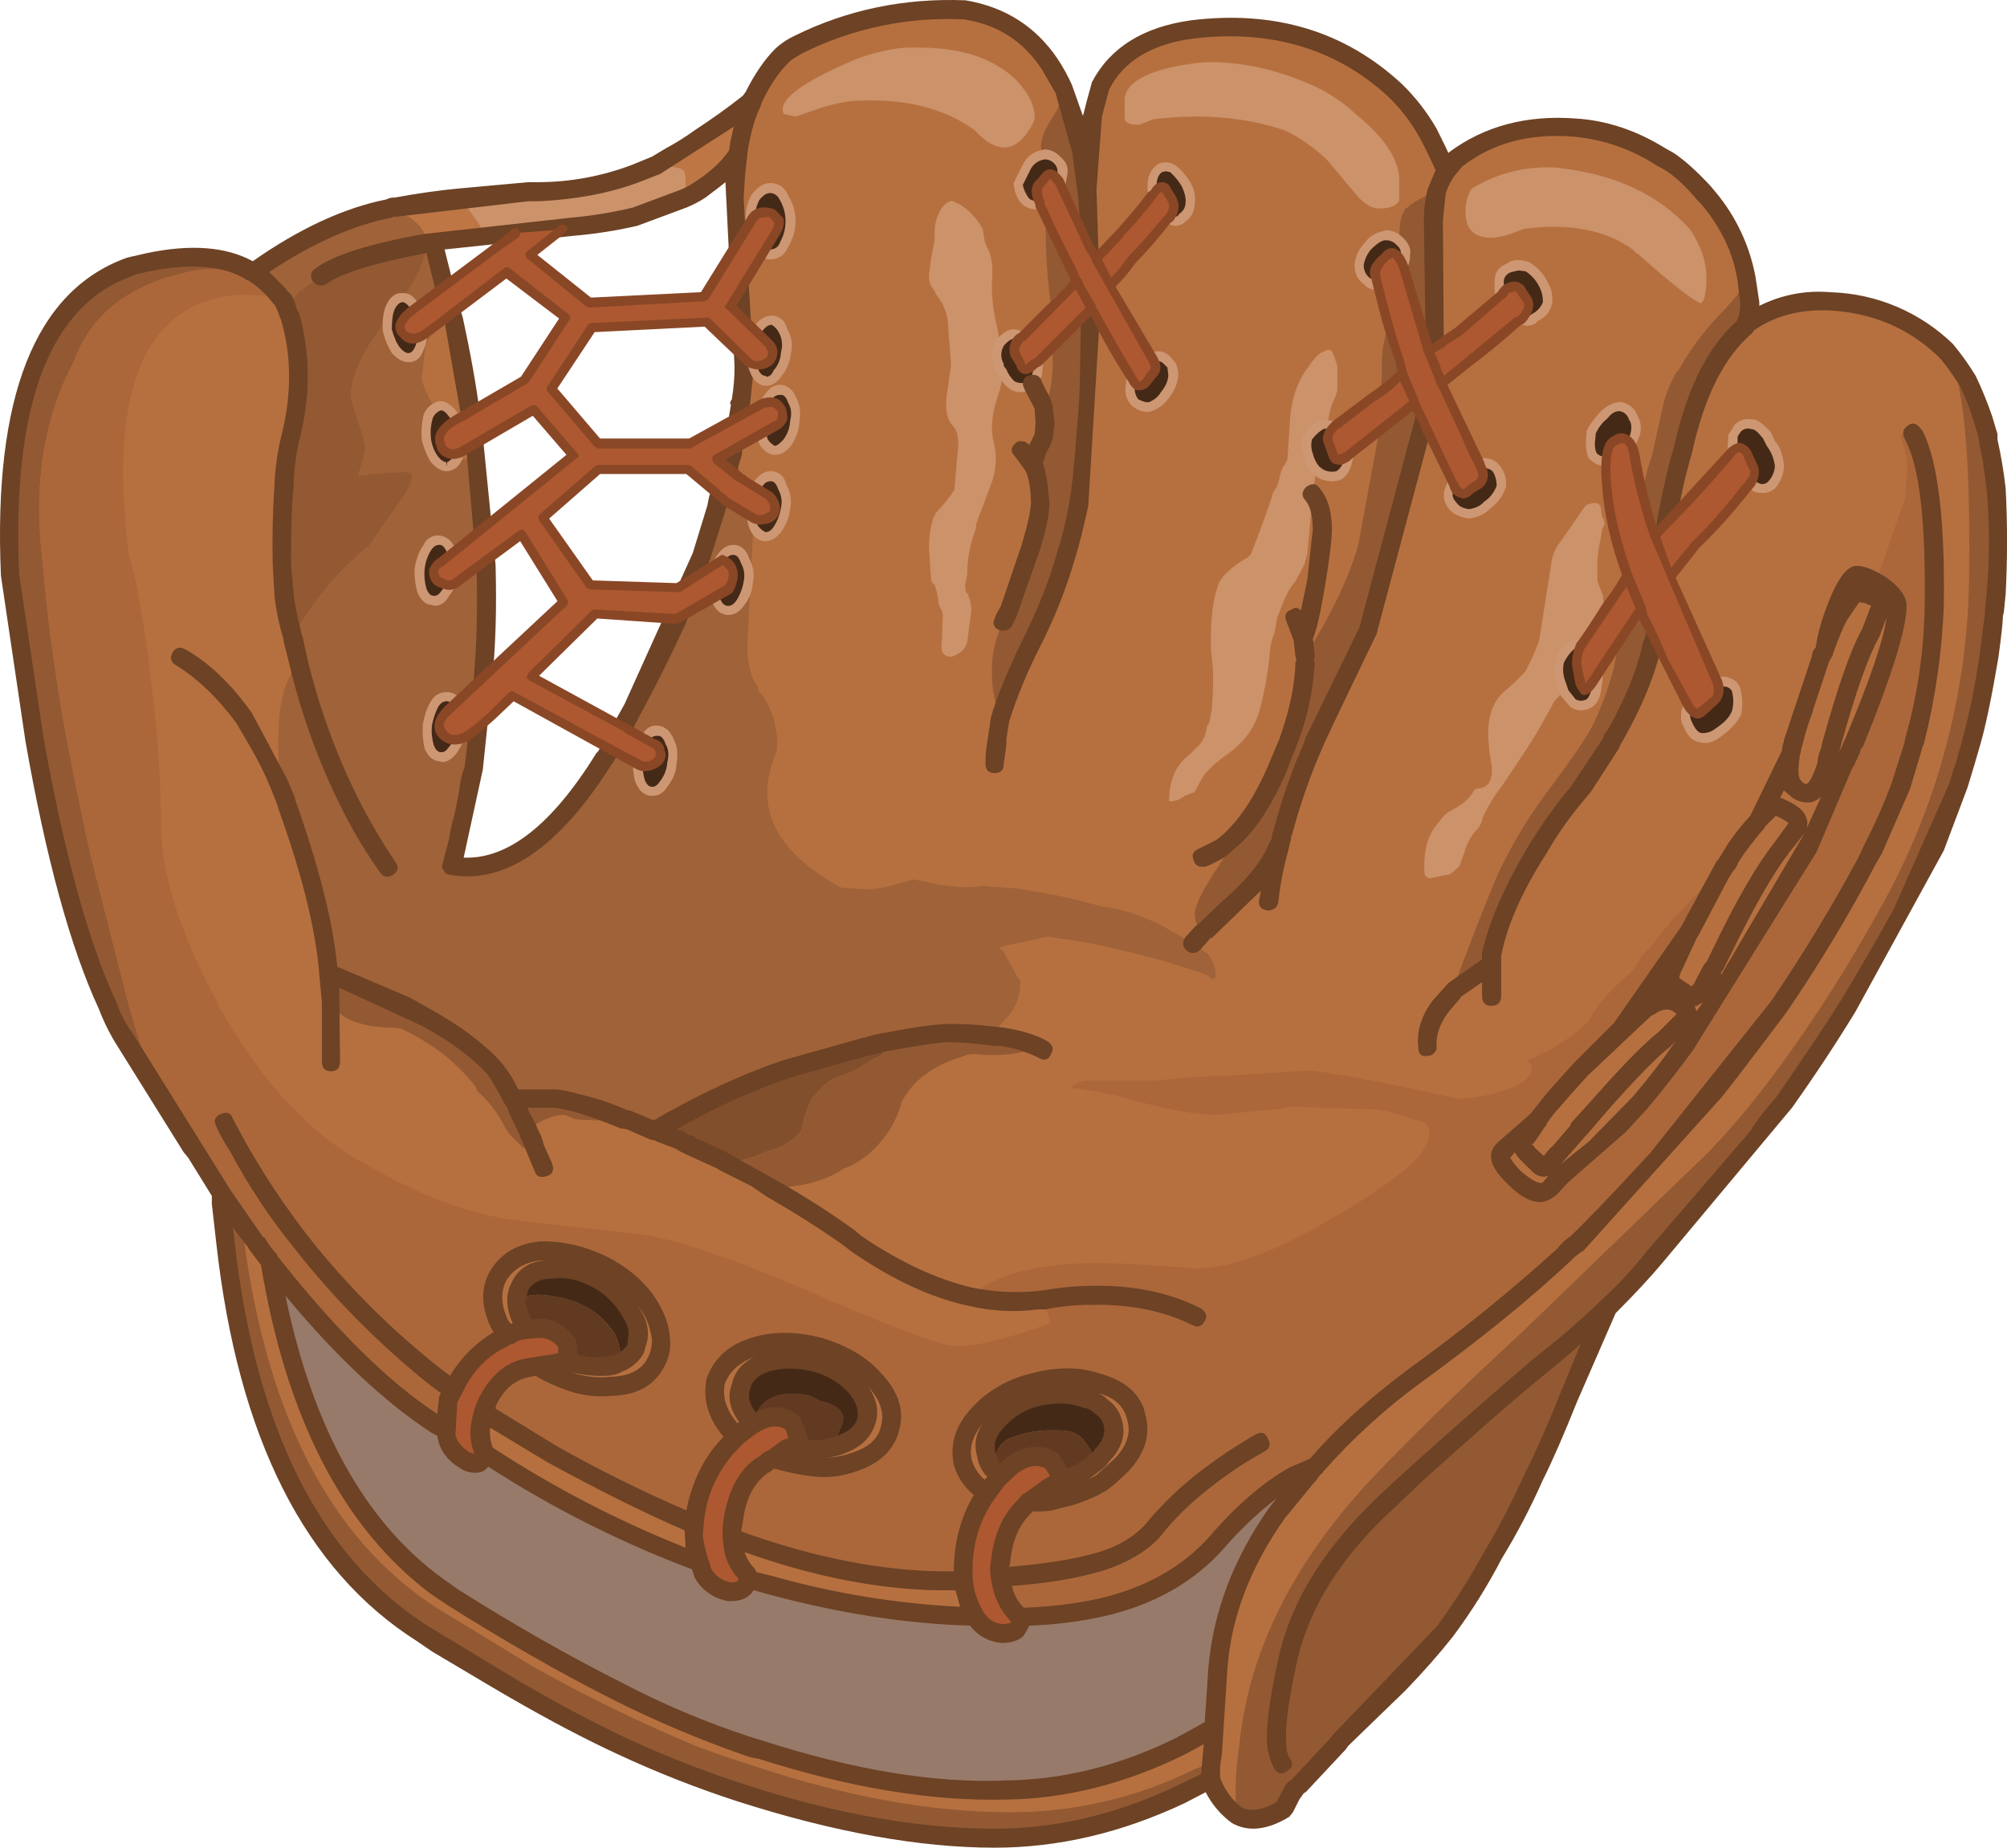 <?xml version="1.0" encoding="iso-8859-1"?>
<!-- Generator: Adobe Illustrator 20.1.0, SVG Export Plug-In . SVG Version: 6.00 Build 0)  -->
<svg version="1.0" id="Layer_1" xmlns="http://www.w3.org/2000/svg" xmlns:xlink="http://www.w3.org/1999/xlink" x="0px" y="0px"
	 viewBox="0 0 860.43 792.15" enable-background="new 0 0 860.43 792.15" xml:space="preserve">
<title>sports1_0007</title>
<path fill="#B6703F" d="M449.42,27.42c-8.573-13.253-20.657-20.92-36.25-23c-24.427-1.56-48.203,3.247-71.33,14.42
	c-2.562,1.349-4.919,3.056-7,5.07c-5.035,5.46-9.237,11.633-12.47,18.32l-1.56,1.56c-7.793,6.233-14.793,11.43-21,15.59
	l-19.55,11.69l-8.58,3.51c-13.183,4.607-26.976,7.236-40.93,7.8h-4.68L168.78,89l-1.95,0.39c-18.967,3.64-38.577,12.733-58.83,27.28
	c-10.667-6.753-25.607-8.183-44.82-4.29l-7.41,1.56C17.817,127.453,0.53,171.5,3.91,246.08l2.73,20.27
	c1.82,13.253,4.42,30.143,7.8,50.67c9.333,50.667,19.727,88.863,31.18,114.59c2.006,5.094,4.621,9.926,7.79,14.39l33.91,54.18
	l0.39,0.39l6.63,10.52l0.39,5.07c0.144,5.641,0.662,11.267,1.55,16.84c8.833,81.073,36.897,136.81,84.19,167.21L221,724.72
	c16.893,9.613,31.833,17.54,44.82,23.78c16.746,7.739,33.925,14.507,51.45,20.27c41.067,12.987,77.31,19.48,108.73,19.48
	c26.507,0,53.14-6.367,79.9-19.1l12.47-6.24v0.39c3.64,7.533,7.407,12.47,11.3,14.81c5.72,3.12,12.607,2.34,20.66-2.34
	c0.619-2.196,1.537-4.296,2.73-6.24c0.839-1.449,1.891-2.764,3.12-3.9l43.3-43.63c9.613-10.667,16.12-18.207,19.52-22.62
	c5.72-7.533,12.867-18.577,21.44-33.13l48.33-105.63c7.177-6.859,13.932-14.146,20.23-21.82l55.35-66.26
	c9.873-14,19.097-27.643,27.67-40.93l37-67.82l15.59-45.21c3.17-12.183,5.644-24.536,7.41-37c1.04-5.713,1.82-11.69,2.34-17.93
	l1.17-9.35c0.783-14.8,0.783-29.63,0-44.43c-1.82-10.913-2.99-17.54-3.51-19.88v-3.12l-2.34-7.41c-1.828-5.484-4.043-10.831-6.63-16
	c-3.12-5.72-6.12-10.007-9-12.86c-13.773-13.513-30.403-20.66-49.89-21.44c-14-0.78-25.953,2.467-35.86,9.74
	c0.863-2.919,1.257-5.957,1.17-9c-0.52-4.42-0.91-7.797-1.17-10.13c-2.392-12.873-7.999-24.933-16.3-35.06l-1.95-1.95
	c-5.2-6.233-10.137-10.78-14.81-13.64l-3.51-1.95c-11.178-7.015-23.856-11.288-37-12.47C654.443,53.14,637.533,57.573,624,68
	l-4.68,5.46c-1.978-5.548-4.458-10.903-7.41-16c-3.943-6.747-8.639-13.024-14-18.71C574.27,17.163,545.3,8.45,511,12.61
	c-19.487,2.34-32.61,10.267-39.37,23.78c-1.483,4.195-2.656,8.493-3.51,12.86l-1.56,17.15c-0.767,5.031-1.158,10.111-1.17,15.2
	l-1.56-14.81v-0.4l-1.17-3.9l-2.34-11.3c-0.963-3.318-2.135-6.571-3.51-9.74c-0.015-1.335-0.579-2.605-1.56-3.51
	c-1.478-3.749-3.445-7.286-5.85-10.52 M316.1,65.62c-0.948,6.586-1.47,13.227-1.56,19.88l0.78,9v0.78l0.78,8.19l-14.8,23.73
	l-49.11,2.73l-25.34-20.66l12.86-9.74l1.56-1.95l3.9-0.39c5.46-0.52,14.293-1.95,26.5-4.29c3.12-0.78,10.007-3.25,20.66-7.41
	c4.667-2.6,7.137-4.03,7.41-4.29c6.529-3.94,12.116-9.261,16.37-15.59 M312.6,131.48l4.68-7.8l1.17,13.25l-5.85-5.46 M214.77,104.2
	l-0.39,0.39l-24.56,17.54l-4.68-18.32l36.25-4.68h0.78l-7.41,5.07 M193.34,135l23.39-18.32l25.34,19.49l-17.93,26.89l-23,13.25
	c-1.56-10.913-3.893-23.913-7-39L193.34,135 M235.83,167l17.54-26.5l49.11-2.34l16.37,15.59v3.12l-2.73,21.83L295.46,190h-39.37
	l-20.27-23 M207,227l-3.12-34.3v-1.17l-0.39-1.17l24.95-14.81L245.18,195l-24.95,21.83v0.39L207,227 M232.34,221.93l23.78-20.66
	h38.2l12.47,10.52l1.17,0.78l-0.39,1.95l-7.41,24.17l-0.39,0.39l-3.12,9l-6.63,3.9l-37.42-1.17l-20.27-28.84 M313.79,193.13V195
	l-1.56,3.9l-0.39,1.95l-5.07-3.9l7-3.9 M290,265.18l-0.39,0.78c-3.9,8.833-8.437,18.18-13.61,28.04l-5.46,10.52l-0.39,0.39
	l-0.39,0.78c-0.768,1.373-1.421,2.808-1.95,4.29l-0.81,1.19l-39.76-21l27.67-26.89l34.69,2.34l0.39-0.39 M207.75,242.62v-2.34
	l15.59-11.3l17.93,29.23l-34.68,32.69c1.311-16.074,1.702-32.211,1.17-48.33 M202.69,329.49c0.52-4.42,0.91-7.797,1.17-10.13
	l0.78-7.41l14.81-13.64l41.71,22.61l-2.34,4.29c-21.567,34.56-43.393,49.893-65.48,46l7-31.18
	C200.902,336.471,201.687,332.951,202.69,329.49L202.69,329.49z"/>
<path fill="#CC926A" d="M388.22,20.4c-7.349,0.674-14.567,2.381-21.44,5.07C343.4,35.343,333.14,43.137,336,48.85l5.06,1.15l9-3.12
	c4.684-1.625,9.513-2.8,14.42-3.51c22.087-1.56,39.887,2.597,53.4,12.47l2.34,2.34c3.64,3.38,7.147,5.07,10.52,5.07
	c3.12,0,6.237-1.95,9.35-5.85c2.34-3.38,3.51-5.713,3.51-7c0-4.42-1.95-8.967-5.85-13.64l-1.95-2.34
	c-9.613-9.333-23.517-14-41.71-14h-5.85L388.22,20.4z"/>
<path fill="#CC926A" d="M482.16,42.62v8.57c0.52,1.56,2.6,2.34,6.24,2.34l5.85-2.34c20.527-2.6,39.367-1.04,56.52,4.68
	c6.747,3.293,12.93,7.633,18.32,12.86l12.08,14.42c3.38,4.16,6.757,6.24,10.13,6.24c4.667,0,7.527-1.17,8.58-3.51v-8.57
	c0-8.833-6.237-18.317-18.71-28.45c-6.552-6.096-14.232-10.852-22.61-14c-14-5.72-27.773-8.45-41.32-8.19L513,27
	C492.96,29.613,482.68,34.82,482.16,42.62z"/>
<path fill="#442917" d="M497.36,90.95c0.52,1.3,1.82,2.21,3.9,2.73c1.82,1.3,3.64,1.17,5.46-0.39c2.216-1.093,3.588-3.38,3.51-5.85
	c0.608-3.007-0.102-6.131-1.95-8.58c-1.323-2.576-3.185-4.837-5.46-6.63c-1.576-0.782-3.393-0.922-5.07-0.39
	c-3.12,2.08-4.29,5.847-3.51,11.3l0.39-0.39l1.17,5.46C495.952,89.289,496.51,90.268,497.36,90.95z"/>
<path fill="#442917" d="M493.07,174.36c2.655-0.823,4.891-2.639,6.24-5.07c2.34-2.86,3.51-5.59,3.51-8.19l-0.39-4.29l-2.34-2.34
	c-1.525-1.555-3.845-2.019-5.85-1.17v0.39c-3.38,0.78-6.38,3.637-9,8.57l-0.78,3.9c-0.264,2.335,0.606,4.654,2.34,6.24
	C488.542,173.868,490.802,174.574,493.07,174.36z"/>
<path fill="#935933" d="M464.23,66.78v-0.39l-1.17-3.9l-2.34-11.3c-0.963-3.318-2.135-6.571-3.51-9.74
	c-0.015-1.335-0.579-2.605-1.56-3.51c0,3.9-1.56,8.187-4.68,12.86s-4.677,8.703-4.67,12.09l0.39,3.51
	c2.4-0.579,4.926,0.164,6.63,1.95c1.549,1.525,2.274,3.7,1.95,5.85l-0.39,5.07c-1.56,4.16-3.64,6.76-6.24,7.8V89
	c-0.78,12.213-0.13,26.377,1.95,42.49l0.78,25.34c-0.52,8.833-1.82,14.94-3.9,18.32v0.39l0.78,5.85l-0.78,5.46l-2.34,4.68
	c-1.56,3.64-2.34,6.11-2.34,7.41c1.82,3.38,2.86,8.577,3.12,15.59c0.26,2.86-1.04,9.487-3.9,19.88l-9.35,26.89l-2.73,5.85
	c-3.19,6.274-4.796,13.233-4.68,20.27c-0.085,7.042,1.104,14.041,3.51,20.66c3.501-11.32,8.068-22.283,13.64-32.74
	c6.06-12.134,11.017-24.788,14.81-37.81c2.108-6.892,3.801-13.905,5.07-21c0.78-3.9,1.95-13.773,3.51-29.62l1.95-80.29l-0.39-0.39
	h0.39c-0.493-11.227-1.143-19.437-1.95-24.63L464.23,66.78z"/>
<path fill="#CC926A" d="M426.42,135.38c-0.911-4.882-1.303-9.846-1.17-14.81c0.52-5.72,0-10.267-1.56-13.64
	c-1.04-1.3-1.82-4.16-2.34-8.58l-0.78-1.56c-3.64-5.46-7.667-8.967-12.08-10.52c-0.52-0.26-1.43,0-2.73,0.78
	c-2.86,2.34-4.55,6.107-5.07,11.3V103c-1.053,4.758-1.834,9.573-2.34,14.42c-0.237,1.73,0.034,3.491,0.78,5.07
	c0.585,0.734,1.107,1.517,1.56,2.34l0.78,1.56c3.067,3.759,4.844,8.404,5.07,13.25v1.17l1.17,14.81v1.17l-1.95,13.64
	c-0.507,5.713,0.403,9.753,2.73,12.12c1.56,1.56,2.34,4.29,2.34,8.19l-1.56,17.93v1.17c-2.163,3.348-4.644,6.48-7.41,9.35
	c-0.689,0.591-1.111,1.434-1.17,2.34h-0.39c-1.539,4.778-2.199,9.796-1.95,14.81l0.79,11.66c0.038,1.112,0.621,2.133,1.56,2.73
	c0.708,2.028,1.231,4.117,1.56,6.24c-0.132,1.706,0.431,3.394,1.56,4.68l0.38,2.35l-0.39,10.52c-0.267,1.549-0.267,3.131,0,4.68
	c1.56,2.86,4.03,3.12,7.41,0.78c1.929-1.202,3.218-3.206,3.51-5.46l1.56-11.69c0.272-2.53-0.132-5.087-1.17-7.41v-0.78
	c-0.714-0.172-1.205-0.827-1.17-1.56c-0.26-1.156-0.26-2.354,0-3.51c0.607-1.888,0.871-3.869,0.78-5.85
	c0.269-5.725,1.454-11.37,3.51-16.72l0.39-2.73l7-18.71c1.563-5.202,1.697-10.728,0.39-16c-1.56-6-0.65-13.537,2.73-22.61l0.78-3.9
	v-3.51l-0.77-1.54l-0.39-1.17c-1.069-2.317-1.343-4.921-0.78-7.41l1.17-1.95l-1.17-6.63C426.81,137.46,426.42,135.64,426.42,135.38z
	"/>
<path fill="#442917" d="M436.56,78.87c0.107,2.767,1.216,5.4,3.12,7.41c2.08,1.56,4.03,1.95,5.85,1.17h0.39l2.73-0.39
	c2.6-1.04,4.68-3.64,6.24-7.8l0.39-5.07c0.324-2.15-0.401-4.325-1.95-5.85c-1.704-1.786-4.23-2.529-6.63-1.95
	c-2.667,0.566-4.949,2.278-6.24,4.68L436.56,78.87z"/>
<path fill="#935933" d="M182.81,104.59v-0.39c-23.387,4.667-38.457,9.333-45.21,14l-9.74,7l-0.78,1.17l-4.29,5.07l1.56,4.29
	c4.42,15.333,4.68,31.833,0.78,49.5c-1.842,7.285-3.017,14.722-3.51,22.22v0.39c-0.78,11.433-1.04,22.607-0.78,33.52l0.78,13.64
	c0.971,6.172,2.273,12.288,3.9,18.32c6.763-12.558,15.589-23.889,26.11-33.52c0.52-0.78,2.73-2.73,6.63-5.85l14.42-20.66
	c5.2-7.793,5.33-11.43,0.39-10.91c-6.527,0.083-13.039,0.624-19.49,1.62c2.08-7.013,3.12-11.04,3.12-12.08
	c0-1.3-1.04-5.067-3.12-11.3l-3.12-10.13c0-9.333,5.457-20.897,16.37-34.69C177.483,122.273,182.81,111.87,182.81,104.59z"/>
<path fill="#BE7645" d="M207,100.69v-0.78c0-1.82-3.377-6.887-10.13-15.2L169.17,89l-0.39,0.39l3.9,1.95
	c4.94,2.86,8.057,5.86,9.35,9l0.78,3.9L207,100.69z"/>
<path fill="#CC926A" d="M280.65,71.07l-8.58,3.51c-13.183,4.607-26.976,7.236-40.93,7.8h-4.68l-29.62,2.34
	C203.613,93.033,207,98.097,207,99.91v0.78l31.18-2.34l7.41-1.17c5.46-0.52,14.293-1.95,26.5-4.29c3.12-0.78,10.007-3.25,20.66-7.41
	c1.327-3.751,1.597-7.796,0.78-11.69c0-1.04-1.82-1.82-5.46-2.34C284.69,70.417,282.217,70.29,280.65,71.07z"/>
<path fill="#A06238" d="M127.85,125.25l9.74-7c6.753-4.667,21.823-9.333,45.21-14l-0.8-3.95c-1.3-3.12-4.417-6.12-9.35-9l-3.9-1.95
	h-1.56c-18.967,3.64-38.587,12.733-58.86,27.28c4.713,2.649,8.722,6.391,11.69,10.91h0.39c0.78,0.52,1.43,1.82,1.95,3.9h0.39
	l4.29-5.07L127.85,125.25z"/>
<path fill="#A06238" d="M187.1,195c1.09-4.332,1.726-8.766,1.9-13.23c-0.52-2.34-2.21-6.107-5.07-11.3
	c-2.86-5.46-3.77-9.097-2.73-10.91l1.17-11.3c1.217-2.202,2.135-4.556,2.73-7l-0.78-2.34c1.3-6.753,3.633-10.91,7-12.47l-5.85-22.61
	l-2.73,0.39v0.39c0,7.273-5.333,17.667-16,31.18c-10.913,13.773-16.37,25.337-16.37,34.69l3.12,10.13c2.08,6.233,3.12,10,3.12,11.3
	c0,1.04-1.04,5.067-3.12,12.08c6.452-0.976,12.965-1.497,19.49-1.56c4.94-0.52,4.81,3.117-0.39,10.91L158.26,234
	c-3.9,3.12-6.11,5.07-6.63,5.85c-10.521,9.631-19.347,20.962-26.11,33.52v0.39l2.73,11.3c-2.34,1.82-4.29,4.82-5.85,9
	c-2.08,5.46-3.12,14.163-3.12,26.11l0.39,15.59l3.51,9.35c10.133,29.333,16.11,53.24,17.93,71.72c-0.52,0-0.52,0.26,0,0.78
	c11.163,4.059,22.093,8.733,32.74,14l9,4.68c12.213,6.493,21.827,13.77,28.84,21.83c2.86,2.86,5.59,7.147,8.19,12.86h18.71l7.8,1.56
	c7.486,1.806,14.792,4.286,21.83,7.41l12.47,4.68c17.984-10.555,36.904-19.426,56.52-26.5l33.91-9.35h0.78l2.34-0.78l5.46-1.17
	c13.253-2.6,22.347-3.9,27.28-3.9c6.255,0.001,12.504,0.392,18.71,1.17l2.34-3.9c3.64-3.64,5.973-6.497,7-8.57
	c1.566-3.146,2.368-6.616,2.34-10.13c0.52-0.26,0.26-0.91-0.78-1.95l-6.63-12.08l-1.56-0.78l0.39-0.39c0.78-0.52,2.6-1.04,5.46-1.56
	l9.74-1.95l2.73-0.78c1.782-0.523,3.678-0.523,5.46,0l10.13,1.56c3.38,0.26,13.903,2.593,31.57,7c15.333,4.42,23.52,7.15,24.56,8.19
	c1.04,1.04,1.69,1.3,1.95,0.78l0.78-0.39v-2.35c-0.52-3.64-1.82-6.37-3.9-8.19l-5.85-4.29l-8.58-4.68
	c-4.26-2.778-8.853-5.009-13.67-6.64c-5.218-2.223-10.733-3.668-16.37-4.29l-13.64-3.51c-4.16-1.04-11.957-2.47-23.39-4.29
	l-15.2-1.17c-3.64,1.04-10.267,0.78-19.88-0.78c0-0.26-0.52-0.39-1.56-0.39l-7.4-1.57l-5.46,1.56c-6.233,1.82-11.3,2.73-15.2,2.73
	l-10.52-0.78c-28.58-15.593-37.803-34.953-27.67-58.08c0.52-4.42,0.39-7.797-0.39-10.13c-0.832-6.038-3.407-11.703-7.41-16.3
	l-0.39-2c-2.86-3.64-4.29-9.357-4.29-17.15l2.34-46.38l-0.39-9c-1.41-9.189-4.17-18.118-8.19-26.5l-1.56,3.9l-12.08,39.76
	l-0.39,0.78L290,266c-3.9,8.833-8.447,18.187-13.64,28.06l-5.46,10.52l-0.39,0.39l-0.39,0.78c-0.769,1.373-1.421,2.808-1.95,4.29
	l-9,15.2c-21.567,34.56-43.393,49.893-65.48,46l9.35-41.71c0.52-4.42,0.91-7.797,1.17-10.13L207,294v-2.34
	c1.311-16.335,1.702-32.731,1.17-49.11l-3.9-49.89c-2.34,3.64-5.07,5.07-8.19,4.29c0,1.04-0.65,1.3-1.95,0.78l-4.68-0.78
	C187.363,196.983,186.58,196.333,187.1,195z"/>
<path fill="#BE7645" d="M322,45l1.17-2.73l-1.95,1.56c-6.721,5.563-13.73,10.767-21,15.59l-19.57,11.65
	c1.56-0.78,4.03-0.65,7.41,0.39c3.64,0.52,5.46,1.3,5.46,2.34c0.817,3.894,0.547,7.939-0.78,11.69l7.41-4.29
	c7.233-4.413,12.687-9.61,16.36-15.59l0.39-2.73C317.643,56.688,319.365,50.653,322,45z"/>
<path fill="#442917" d="M444.74,159.94v-4.68c-0.78-5.72-2.99-9.357-6.63-10.91c-2.34-1.3-4.29-1.43-5.85-0.39
	c-1.528,0.747-2.763,1.982-3.51,3.51l-1.17,1.95c-0.563,2.489-0.289,5.093,0.78,7.41l0.39,1.17l0.78,1.56l4.29,5.46
	c2.039,1.536,4.803,1.69,7,0.39l1.56-0.78l0.39-0.39L444.74,159.94z"/>
<path fill="#935933" d="M63.54,112.39l-7.41,1.56C18.197,127.457,0.92,171.63,4.3,246.47L7,266.35
	c1.82,13.253,4.42,30.143,7.8,50.67c9.333,50.667,19.727,88.863,31.18,114.59c2.015,5.095,4.641,9.927,7.82,14.39l13.64,21.83
	c-3.12-7.273-7.147-19.357-12.08-36.25L39,367.3c-10.667-47.293-17.557-89.26-20.67-125.9c-4.16-33,0.257-61.713,13.25-86.14
	c7.793-21.827,26.127-35.08,55-39.76c4.667-0.26,11.943,0.13,21.83,1.17C98.25,110.177,83.293,108.75,63.54,112.39z"/>
<path fill="#AB673A" d="M86.54,115.51c-28.84,4.667-47.173,17.92-55,39.76c-12.967,24.42-17.37,53.13-13.21,86.13
	c1.3,18.187,4.16,40.403,8.58,66.65c2.593,14.813,6.623,34.563,12.09,59.25l16.37,64.31c4.94,16.893,8.967,28.977,12.08,36.25
	l20.27,32.35l0.39,0.39l21.44,32l0.39,0.39l5.85,7.8c24.947,32.48,48.723,55.867,71.33,70.16l4.29,2.73v-2.73
	c-0.066-3.8,0.326-7.594,1.17-11.3l1.56-3.9c5.2-9.873,12.2-17.15,21-21.83l2.73-1.17l-0.78-0.39l-2.73-4.68
	c-3.9-7.533-4.16-14.42-0.78-20.66c3.38-6,9.487-9.637,18.32-10.91c9.333-0.26,18.687,2.073,28.06,7
	c9.093,5.2,15.72,11.567,19.88,19.1c1.899,3.639,3.09,7.606,3.51,11.69c0.191,3.649-0.622,7.28-2.35,10.5
	c-3.64,6.493-9.877,9.74-18.71,9.74c-5.361,0.25-10.732-0.143-16-1.17c-3.903-1.194-7.684-2.758-11.29-4.67l-4.29-2.73l-4.68,0.78
	c-7.013,1.04-12.6,5.847-16.76,14.42l-1.95,4.68c5.46,3.64,15.203,9.617,29.23,17.93c21.333,11.693,41.73,21.693,61.19,30
	c0.886-13.44,6.718-26.076,16.37-35.47l1.95-2.34l-2.73-2.34c-6.233-7.013-8.313-14.013-6.24-21c1.56-6.753,6.757-11.56,15.59-14.42
	c8.313-3.12,17.797-3.25,28.45-0.39c9.213,2.31,17.525,7.321,23.87,14.39c6.493,6.753,8.703,13.51,6.63,20.27
	c-1.58,7.013-6.79,11.95-15.63,14.81c-5.173,1.635-10.576,2.425-16,2.34c-4.23-0.322-8.411-1.107-12.47-2.34l-6.24-1.56
	c-1.238,0.473-2.319,1.284-3.12,2.34l-1.56,0.78c-6.753,4.42-10.91,12.087-12.47,23c-0.26,2.724-0.26,5.466,0,8.19l5.46,1.56
	c30.14,10.667,58.203,16.123,84.19,16.37h9.35c-1.04-14.293,2.337-26.767,10.13-37.42c-5.46-3.64-8.967-8.057-10.52-13.25
	c-1.56-7.013,0.52-13.77,6.24-20.27c6.233-6.493,14.29-11.3,24.17-14.42c9.873-2.08,18.32-2.08,25.34,0
	c1.28-0.099,2.546,0.323,3.51,1.17c8.573,2.34,13.64,7.277,15.2,14.81c1.56,6.753-0.65,13.38-6.63,19.88l-8.58,7.8l-4.29,2.34
	c-3.724,1.769-7.65,3.079-11.69,3.9l-5.85,1.56h-9l-1.56,1.95c-6,5.2-9.637,13.257-10.91,24.17V676c1.3,8.053,4.16,13.77,8.58,17.15
	c0.164-0.215,0.471-0.257,0.687-0.093c0.035,0.027,0.067,0.058,0.093,0.093c11.396-0.301,22.743-1.606,33.91-3.9
	c21.333-5.2,37.963-14.553,49.89-28.06c11.173-12.993,22.087-22.477,32.74-28.45c2.982-1.602,6.113-2.909,9.35-3.9
	c12.722-14.488,26.968-27.563,42.49-39c25.467-18.447,46.773-35.727,63.92-51.84l5.46-5.07c5.72-5.46,16.113-16.243,31.18-32.35
	c0.887-1.422,2.088-2.623,3.51-3.51l24.56-29.23c8.053-10.133,17.147-22.217,27.28-36.25c13.89-19.854,26.519-40.561,37.81-62
	l2.73-5.85c4.481-8.739,8.523-17.697,12.11-26.84l8.19-28.84c3.453-15.903,5.541-32.072,6.24-48.33c0-36.9-3-61.197-9-72.89
	l-0.39-1.17l-5.07,0.78l0.39,2.73c2.08,5.462,2.751,11.36,1.95,17.15l-0.31,3.11c0.091,2.686-0.443,5.356-1.56,7.8l-10.52,30.4V250
	l1.56,1.17c4.667,3.12,7,5.977,7,8.57c0,6.493-4.667,22.603-14,48.33l-4.68,10.52h-0.39L792,325.2l-1.56,3.12
	c-1.348,2.775-2.497,5.642-3.44,8.58l-21.83,45.6L722.26,448c-5.838,8.585-12.217,16.788-19.1,24.56l-28.84,28.04l-4.32,3.12
	l-5.85,5.85c-3.12,3.12-8.057,1.69-14.81-4.29c-1.564-1.432-2.999-2.998-4.29-4.68c-2.34-3.64-2.21-6.37,0.39-8.19l14-12.47
	c1.707-2.653,3.666-5.134,5.85-7.41c3.828-4.95,7.994-9.627,12.47-14L695,441l29.23-41.32c0.52-1.3,3.897-7.797,10.13-19.49l5.07-9
	l-7.43,6.24l-3.12,4.29l-9.74,10.52c-1.484,0.979-2.692,2.322-3.51,3.9l-2.34,2.34l-5.85,7.8c-0.26-0.26-1.17,0.65-2.73,2.73
	l-1.55,1.99l0.39-0.39l-1.95,2.73c-1.081,2.181-2.689,4.058-4.68,5.46c-4.447,3.872-8.494,8.18-12.08,12.86l-3.51,5.46
	c-2.86,3.64-8.193,7.797-16,12.47L654,455c1.568,0.053,2.795,1.367,2.742,2.934c-0.002,0.062-0.006,0.124-0.012,0.186
	c0,3.64-4.027,6.757-12.08,9.35c-6.26,2.167-12.817,3.358-19.44,3.53c-34.807-7.553-56.377-11.587-64.71-12.1l-34.69,2.34
	c-5.2,0-12.477,0.39-21.83,1.17c-7.793,0.78-11.43,1.04-10.91,0.78h-27.28l-3.51,0.78c-0.26,0.52-1.43,1.3-3.51,2.34
	c9.763,1.12,19.412,3.078,28.84,5.85c14.553,3.9,25.987,5.85,34.3,5.85l19.88-2.01c3.692-0.008,7.364-0.534,10.91-1.56l35.86,1.17
	c3.979,0.342,7.905,1.144,11.7,2.39l10.91,3.51l1.17,1.56l0.39,1.95v0.78c0,4.42-3.117,9.357-9.35,14.81
	c-9.167,7.436-18.945,14.087-29.23,19.88c-25.727,15.593-46.253,23.39-61.58,23.39c-21.333-1.82-36.533-2.6-45.6-2.34
	c-24.167,0.52-41.187,5.327-51.06,14.42c9.428,2.343,19.215,2.872,28.84,1.56l3.12,3.51c1.37,1.808,2.183,3.977,2.34,6.24
	c-21.047,7.793-35.597,10.91-43.65,9.35c-8.833-1.82-29.36-9.747-61.58-23.78c-33.52-14.293-57.297-22.22-71.33-23.78l-52.23-5.85
	c-18.967-2.34-39.633-9.877-62-22.61l-4.29-2.34c-23.127-12.993-43.523-35.21-61.19-66.65l-0.78-1.95
	C76.273,398.48,68.22,371.717,69,349.37c-0.26-14.553-1.04-28.327-2.34-41.32l-3.12-26.89c-3.38-23.127-6.11-37.29-8.19-42.49
	c-9.093-70.94,6.24-108.357,46-112.25c6.26-0.242,12.529,0.15,18.71,1.17c-2.968-4.519-6.977-8.261-11.69-10.91
	C98.49,115.64,91.213,115.25,86.54,115.51z"/>
<path fill="#935933" d="M142.67,431.61c1.571,1.829,3.412,3.408,5.46,4.68l3.12,1.56l2.73,0.78c3.9,1.3,8.967,1.95,15.2,1.95
	l2.72,0.42c6.949,3.214,13.492,7.242,19.49,12l4.68,4.29c2.854,2.618,5.465,5.49,7.8,8.58l0.78,1.95
	c4.614,4.078,8.443,8.965,11.3,14.42c0.79,1.713,1.843,3.292,3.12,4.68l4.68,4.68c0.26,0.78,2.08,0.91,5.46,0.39v-0.39l-9.37-20.6
	c-2.6-5.72-5.33-10.007-8.19-12.86c-7.013-8.093-16.627-15.377-28.84-21.85l-9-4.68c-10.647-5.267-21.577-9.941-32.74-14l0.78,12.86
	L142.67,431.61z"/>
<path fill="#935933" d="M103.69,524.38l-9-13.25l0.39,5.07c0.16,5.629,0.691,11.241,1.59,16.8
	c9.333,81.593,37.397,137.33,84.19,167.21l40.54,24.56c17.407,9.873,32.477,17.8,45.21,23.78c18.967,8.833,35.987,15.59,51.06,20.27
	c41.053,12.993,77.303,19.49,108.75,19.49c26.507,0,53.14-6.367,79.9-19.1l12.47-6.24l0.39-8.19c-1.939,1.623-4.198,2.819-6.63,3.51
	c-24.698,12.339-51.941,18.729-79.55,18.66c-33.26,0-69.51-6.497-108.75-19.49c-11.433-3.64-20.137-6.64-26.11-9
	c-24.029-10.04-47.449-21.479-70.14-34.26l-40.9-24.95C140.847,659.37,113.043,604.413,103.69,524.38z"/>
<path fill="#824F2D" d="M280.65,484.62l1.56,0.39l0.79,0.39l8.58,3.51c1.121,0.96,2.46,1.63,3.9,1.95l14,6.63l1.95,1.17
	c6.077-0.807,12-2.519,17.57-5.08c1.324-0.304,2.627-0.695,3.9-1.17c3.556-1.331,6.756-3.467,9.35-6.24
	c1.3-1.04,1.95-2.73,1.95-5.07c0.26,0,0.39-0.52,0.39-1.56l1.56-3.9c0.78-2.86,1.69-4.68,2.73-5.46l2.34-2.73
	c2.809-3.349,6.643-5.68,10.91-6.63l3.51-1.56l10.89-6.26c1.04,0,1.82-0.91,2.34-2.73l0.39-1.17l0.39-2.34l-5.46,1.24l-2.34,0.78
	h-0.78l-33.91,9.35C317.548,465.201,298.631,474.069,280.65,484.62z"/>
<path fill="#935933" d="M324.3,505.28l5.85,3.9c12.993,0,23.517-2.73,31.57-8.19l3.12-1.17c10.814-5.779,18.727-15.808,21.83-27.67
	c4.94-9.093,13.513-15.46,25.72-19.1c1.833-0.838,3.836-1.239,5.85-1.17c6.626,0.807,13.338,0.544,19.88-0.78l9-1.17
	c-4.667-2.6-10.773-4.42-18.32-5.46l-3.12-0.39c-6.206-0.778-12.455-1.169-18.71-1.17c-4.94,0-14.033,1.3-27.28,3.9l-0.39,2.34
	l-0.39,1.17c-0.52,1.82-1.3,2.73-2.34,2.73l-10.91,6.24l-3.51,1.56c-4.267,0.95-8.101,3.281-10.91,6.63l-2.34,2.73
	c-1.04,0.78-1.95,2.6-2.73,5.46l-1.56,3.9c0,1.04-0.13,1.56-0.39,1.56c0,2.34-0.65,4.03-1.95,5.07
	c-2.594,2.773-5.794,4.909-9.35,6.24c-1.273,0.475-2.576,0.866-3.9,1.17c-5.561,2.555-11.473,4.264-17.54,5.07L324.3,505.28z"/>
<path fill="#CC926A" d="M631.05,80.82L630.27,82c-1.405,2.785-2.076,5.883-1.95,9c0,7.273,3.637,10.91,10.91,10.91
	c3.38,0,7.797-1.17,13.25-3.51L654,98c19.227-2.34,34.56,0.66,46,9l1.56,1.56l0.78,0.39c14.553,12.993,23.517,19.993,26.89,21
	c1.56-1.04,2.34-4.677,2.34-10.91c0-6.753-2.333-13.64-7-20.66c-13.513-15.073-32.613-23.907-57.3-26.5
	C654.562,71.032,641.904,74.156,631.05,80.82z"/>
<path fill="#442917" d="M700,179c-0.841-2.432-2.928-4.221-5.46-4.68c-1.82,0-4.153,1.17-7,3.51c-2.162,2.343-3.998,4.967-5.46,7.8
	v1.17c-0.52,3.64-0.26,6.37,0.78,8.19c1.82,2.08,3.64,2.99,5.46,2.73h1.56c4.16-0.52,7.02-2.34,8.58-5.46
	c1.3-2.86,2.08-4.68,2.34-5.46v-0.39C702.113,183.577,701.847,181.107,700,179z"/>
<path fill="#442917" d="M752.27,182.16c-2.491-1.058-5.367-0.604-7.41,1.17l-1.95,3.51v6.63c0.191,5.556,2.923,10.717,7.41,14
	c0.981,0.385,1.9,0.91,2.73,1.56c2.323,0.846,4.928,0.234,6.63-1.56c1.56-1.3,2.6-3.9,3.12-7.8c-0.378-3.544-1.728-6.914-3.9-9.74
	c-0.284-1.142-0.817-2.207-1.56-3.12C756.134,184.804,754.373,183.189,752.27,182.16z"/>
<path fill="#442917" d="M652.1,136.94c2.042,1.048,4.518,0.739,6.24-0.78c2.431-1.349,4.247-3.585,5.07-6.24
	c0.162-3.12-0.511-6.227-1.95-9c-1.512-2.812-3.818-5.118-6.63-6.63c-3.38-0.78-6.11-0.52-8.19,0.78c-2.6,0.78-3.9,2.73-3.9,5.85
	c-0.231,1.828-0.098,3.683,0.39,5.46C645.47,132.9,648.46,136.42,652.1,136.94z"/>
<path fill="#CC926A" d="M686.4,218.8c0-3.12-2.08-3.9-6.24-2.34l-0.78,0.78l-10.52,15.2c-2.214,2.801-3.569,6.185-3.9,9.74
	l-5.07,32.35c-1.634,4.556-3.603,8.985-5.89,13.25c-2.804,3.059-5.811,5.925-9,8.58c-5.713,4.94-7.923,12.867-6.63,23.78v1.17
	l1.17,7.41c0.52,6-1.56,9.117-6.24,9.35c-0.681,0.109-1.265,0.546-1.56,1.17c-1.527,2.568-3.672,4.713-6.24,6.24l-3.9,2.34
	c-1.931,1.138-3.542,2.749-4.68,4.68c-4.667,4.667-6.747,11.943-6.24,21.83c0.189,1.373,1.455,2.334,2.828,2.145
	c0.235-0.032,0.465-0.098,0.682-0.195l5.85-1.17c1.032,0.004,2.021-0.42,2.73-1.17l2.73-2.34l2.34-6.24
	c0.869-3.312,2.468-6.387,4.68-9c1.675-1.538,2.776-3.602,3.12-5.85c2.315-4.979,5.194-9.677,8.58-14l7-10.52
	c5.475-8.018,10.455-16.364,14.91-24.99c1.56-2.08,2.86-3.25,3.9-3.51l0.78-0.78l-1.56-3.51c-1.288-3.096-1.427-6.551-0.39-9.74
	c0.678-2.717,2.347-5.081,4.68-6.63c1.359-0.556,2.853-0.691,4.29-0.39c3.64-4.667,6.897-9.619,9.74-14.81v-2.34l-0.39-3.9
	l-2.34-6.24v-2.73c-0.271-4.837,0.119-9.688,1.16-14.42l0.78-4.68l0.39-1.17c1.04-1.3,0.91-2.86-0.39-4.68L686.4,218.8z"/>
<path fill="#442917" d="M677.82,276.48c-1.437-0.301-2.931-0.166-4.29,0.39c-2.333,1.549-4.002,3.913-4.68,6.63
	c-1.036,3.189-0.898,6.644,0.39,9.74l1.56,3.51c0.719,1.746,1.941,3.239,3.51,4.29c1.82,1.82,4.153,1.95,7,0.39
	c1.56-0.78,2.6-2.73,3.12-5.85l0.39-5.46C684.833,283.627,682.5,279.08,677.82,276.48z"/>
<path fill="#442917" d="M622.87,207.1l-1.56,3.12c-0.523,2.332,0.052,4.776,1.56,6.63c1.698,2.15,4.262,3.435,7,3.51
	c2.984-0.32,5.754-1.704,7.8-3.9c2.599-1.88,4.625-4.445,5.85-7.41c0.226-2.744-0.459-5.485-1.95-7.8c-1.3-2.08-3.51-2.86-6.63-2.34
	h-0.78C629.227,198.397,625.463,201.127,622.87,207.1z"/>
<path fill="#442917" d="M744.48,306.1c0.784-3.331,0.784-6.799,0-10.13c-0.867-2.23-3.072-3.647-5.46-3.51
	c-0.757-0.268-1.583-0.268-2.34,0h-0.78c-4.667,0.78-8.823,4.157-12.47,10.13c-1.046,2.63-1.046,5.56,0,8.19
	c1.56,3.12,3.38,4.94,5.46,5.46c2.6,0.78,5.33-0.13,8.19-2.73C740.156,311.734,742.708,309.178,744.48,306.1z"/>
<path fill="#935933" d="M246.35,472.54l-7.8-1.56h-18.71l6.63,14.42l0.39-0.78l0.78-1.17c3.677-2.76,7.947-4.626,12.47-5.45
	c1.351-0.206,2.732,0.07,3.9,0.78c1.205,0.656,2.533,1.054,3.9,1.17c6.747,0.52,13.523,0.52,20.27,0
	C261.142,476.826,253.836,474.346,246.35,472.54z"/>
<path fill="#442917" d="M256.09,548.54c-6.727-3.893-13.223-5.32-19.49-4.28c-6.753,0-11.3,2.47-13.64,7.41
	c-0.852,1.846-1.379,3.825-1.56,5.85c4.16-2.6,9.747-3.12,16.76-1.56c6.032,0.855,11.775,3.127,16.76,6.63
	c3.182,2.391,5.949,5.29,8.19,8.58c1.487,2.643,2.416,5.564,2.73,8.58c0.227,1.569,0.094,3.17-0.39,4.68
	c2.764-1.214,5.081-3.259,6.63-5.85l1.56-4.68c0.496-3.728-0.484-7.503-2.73-10.52C267.657,556.995,262.47,551.801,256.09,548.54z"
	/>
<path fill="#613A21" d="M254.92,562.57c-4.985-3.503-10.728-5.775-16.76-6.63c-7.013-1.56-12.6-1.04-16.76,1.56
	c0.015,3.202,0.964,6.33,2.73,9c-0.065,1.444,0.69,2.802,1.95,3.51l1.56-0.39c5.72-0.78,10.387,0.65,14,4.29l1.56,2.34
	c0.269,2.463,0.269,4.947,0,7.41c4.923,1.493,10.06,2.152,15.2,1.95c2.388,0.078,4.767-0.319,7-1.17
	c0.484-1.51,0.617-3.111,0.39-4.68c-0.314-3.016-1.243-5.937-2.73-8.58C260.837,567.883,258.087,564.975,254.92,562.57z"/>
<path fill="#AD5830" d="M218.67,572.32l-3.51,1.56c-8.833,4.667-15.833,11.943-21,21.83l-1.56,3.9c-0.844,3.706-1.236,7.5-1.17,11.3
	v4.29c0.791,4.431,3.504,8.283,7.41,10.52c4.667,3.12,7.783,2.34,9.35-2.34c-3.12-5.2-3.38-11.177-0.78-17.93l1.95-4.68
	c4.16-8.573,9.747-13.38,16.76-14.42l12.47-1.95c1.56-0.52,2.6-0.52,3.12,0l1.56-0.78c0.269-2.463,0.269-4.947,0-7.41l-1.56-2.34
	c-3.64-3.64-8.307-5.07-14-4.29l-1.56,0.39C223.501,570.124,220.931,570.932,218.67,572.32z"/>
<path fill="#987A6A" d="M191.39,615.19v-1.56l-4.29-2.73c-22.607-14.293-46.383-37.68-71.33-70.16
	c10.393,65.22,34.17,111.733,71.33,139.54l7,4.29c26.767,16.893,50.283,30.277,70.55,40.15c17.969,9.296,36.603,17.245,55.75,23.78
	c1.902,0.685,3.859,1.207,5.85,1.56c39.24,12.473,74.19,18.19,104.85,17.15c24.667,0,49.743-6.237,75.23-18.71l14-7.8l1.95-25.34
	c1.56-22.607,9.877-44.823,24.95-66.65l13.25-16c0.945-1.486,2.131-2.804,3.51-3.9c-3.237,0.991-6.368,2.298-9.35,3.9
	c-10.667,6-21.58,15.483-32.74,28.45c-11.933,13.533-28.567,22.897-49.9,28.09c-11.167,2.294-22.514,3.599-33.91,3.9h-0.39
	c0,5.2-2.6,7.533-7.8,7c-4.94,0-8.837-2.333-11.69-7c-29.948-0.829-59.673-5.411-88.48-13.64l-9-2.34c-0.78,3.9-3.64,5.59-8.58,5.07
	c-4.638-0.56-8.636-3.525-10.52-7.8c-1.005-1.204-1.557-2.722-1.56-4.29c-32.4-11.915-63.281-27.614-92-46.77
	c-1.56,4.667-4.677,5.447-9.35,2.34C194.842,623.464,192.16,619.61,191.39,615.19z"/>
<path fill="#AD5830" d="M339.89,610.13c-4.94-4.16-10.527-4.03-16.76,0.39l-0.78,0.39c-0.78,0.26-2.86,1.82-6.24,4.68l-1.95,2.34
	c-9.652,9.394-15.484,22.03-16.37,35.47l-0.39,4.68c0.52,5.46,1.43,9.487,2.73,12.08c0.003,1.568,0.555,3.086,1.56,4.29
	c1.884,4.275,5.882,7.24,10.52,7.8c4.94,0.52,7.8-1.17,8.58-5.07v-1.95c-3.484-3.343-5.807-7.712-6.63-12.47v-3.12
	c-0.26-2.724-0.26-5.466,0-8.19c1.56-10.913,5.717-18.58,12.47-23l1.56-0.78c0.801-1.056,1.882-1.867,3.12-2.34l5.85-4.29l2.34-0.78
	h0.78l1.17-0.78C342.75,618.44,342.23,615.323,339.89,610.13z"/>
<path fill="#613A21" d="M323.13,610.13l-1.17-0.78l1.17,1.17c6.233-4.42,11.82-4.55,16.76-0.39c2.34,5.2,2.86,8.317,1.56,9.35
	l-1.17,0.78v0.39l6.24,0.78c0.623-0.263,1.327-0.263,1.95,0c5.2-0.78,8.577-2.6,10.13-5.46l1.95-3.9c2.6-5.2,0.39-8.837-6.63-10.91
	l-2.73-0.78c-3.38-2.34-8.047-3.25-14-2.73C329.117,598.43,324.43,602.59,323.13,610.13z"/>
<path fill="#442917" d="M317.67,594.54c-1.82,4.667-0.39,9.603,4.29,14.81l1.17,0.78c1.3-7.533,5.967-11.69,14-12.47
	c6-0.52,10.667,0.39,14,2.73l2.73,0.78c7.013,2.08,9.223,5.717,6.63,10.91L358.6,616c-1.56,2.86-4.937,4.68-10.13,5.46
	c3.976-0.014,7.924-0.673,11.69-1.95c6-2.08,9.767-5.457,11.3-10.13c1.3-4.94-0.26-10.007-4.68-15.2
	c-4.667-5.104-10.784-8.656-17.53-10.18c-6.73-2.079-13.93-2.079-20.66,0C322.35,586.087,318.71,589.6,317.67,594.54z"/>
<path fill="#442917" d="M472,602.72l-6.63-3.51c-6.712-2.078-13.875-2.214-20.66-0.39c-6.682,1.877-12.738,5.509-17.54,10.52
	c-4.42,4.42-5.85,9.357-4.29,14.81c0.388,2.35,1.476,4.528,3.12,6.25l0.39-0.39c-0.26-6.753,1.82-11.17,6.24-13.25
	c4.966-2.028,10.234-3.214,15.59-3.51h4.29c6-0.26,10.157,1.3,12.47,4.68l1.95,2.73c2.08,2.86,2.21,5.46,0.39,7.8v0.39l4.29-3.9
	l0.39-0.78c4.667-4.667,6.357-9.333,5.07-14C476.103,607.265,474.347,604.686,472,602.72z"/>
<path fill="#AD5830" d="M449.81,637.8c0.597-0.939,1.618-1.522,2.73-1.56c0.714-0.172,1.205-0.827,1.17-1.56
	c1.04-1.3,0.26-4.03-2.34-8.19c-5.46-3.38-11.307-2.73-17.54,1.95c-2.08,1.82-3.77,3.25-5.07,4.29l-5.46,7.41
	c-7.793,10.667-11.17,23.14-10.13,37.42c0.614,5.487,2.339,10.792,5.07,15.59c2.86,4.667,6.757,7,11.69,7c5.2,0.52,7.8-1.813,7.8-7
	h-0.39c-4.42-3.38-7.28-9.097-8.58-17.15v-6.24c1.3-10.913,4.937-18.97,10.91-24.17l1.56-1.95L449.81,637.8z"/>
<path fill="#613A21" d="M448.25,613.25c-5.356,0.296-10.624,1.482-15.59,3.51c-4.44,2.073-6.52,6.487-6.24,13.24l-0.39,0.39
	l0.78,0.39l1.95,1.95c1.3-1.04,2.99-2.47,5.07-4.29c6.233-4.667,12.08-5.317,17.54-1.95c2.6,4.16,3.38,6.89,2.34,8.19
	c5.72-1.3,10.267-3.25,13.64-5.85v-0.39c1.82-2.34,1.69-4.94-0.39-7.8l-1.96-2.72c-2.34-3.38-6.497-4.94-12.47-4.68h-4.29
	L448.25,613.25z"/>
<path fill="#935933" d="M852.44,190v-3.12l-2.34-7.41c-1.828-5.484-4.043-10.831-6.63-16c-3.12-5.72-6.12-10.007-9-12.86
	c7.013,10.667,10.26,41.85,9.74,93.55c-0.049,51.985-13.742,103.046-39.71,148.08c-7.793,14-15.72,27.123-23.78,39.37
	c-17.407,26.507-33.777,47.553-49.11,63.14l-79.12,76.4c-26.993,24.947-48.95,46.383-65.87,64.31c-33,35.86-51.45,73.527-55.35,113
	c-1.556,9.793-1.949,19.735-1.17,29.62c5.713,3.12,12.6,2.34,20.66-2.34c0.619-2.196,1.537-4.295,2.73-6.24
	c0.839-1.449,1.891-2.764,3.12-3.9l43.26-43.6c9.613-10.667,16.11-18.203,19.49-22.61c5.72-7.533,12.867-18.577,21.44-33.13
	l48.33-105.63c7.191-6.861,13.96-14.151,20.27-21.83l55.35-66.26c9.873-14,19.097-27.643,27.67-40.93l37-67.82L845,318.58
	c3.169-12.183,5.643-24.536,7.41-37c1.04-5.713,1.82-11.69,2.34-17.93l1.17-9.35c0.782-14.8,0.782-29.63,0-44.43
	C854.12,198.93,852.96,192.307,852.44,190z"/>
<path fill="#935933" d="M600.65,115.9l-3.51,3.9l-2.34,17.54l0.39,0.39v0.78l-1.95,8.57c-0.761,4.11-1.023,8.297-0.78,12.47
	l-1.17,25.34l-9,48.72c-3.9,14-11.567,29.98-23,47.94v2.34c0,9.873-2.333,21.437-7,34.69L547.25,331
	c-5.46,11.693-11.307,20.657-17.54,26.89c-0.26,2.08-2.99,7.017-8.19,14.81c-6.233,9.333-9.35,15.83-9.35,19.49
	c0.097,1.915,0.63,3.783,1.56,5.46l1.56,2.34l1.56-1.17l9-8.58c10.913-9.613,18.06-18.447,21.44-26.5l1.95-3.9v-0.34l0.78-2.73
	c2.6-9.873,6.887-22.347,12.86-37.42L586.23,271l24.17-90.43c2.86-6.493,4.42-16.887,4.68-31.18l-0.78-55
	c0.087-4.071,0.61-8.121,1.56-12.08c-6,2.08-10.157,4.29-12.47,6.63c-0.861,0.282-1.474,1.048-1.56,1.95
	c-1.3,1.56-1.95,5.587-1.95,12.08l0.39,0.39c1.82,1.82,2.6,3.64,2.34,5.46l-1.17,5.46L600.65,115.9z"/>
<path fill="#442917" d="M593.24,101.08c-2.727,0.871-5.153,2.493-7,4.68c-1.993,2.145-3.226,4.886-3.51,7.8
	c0,3.12,1.04,5.453,3.12,7c1.479,1.022,3.293,1.441,5.07,1.17c2.235,0.033,4.422-0.65,6.24-1.95l3.51-3.9l0.78-1.56l1.17-5.46
	c0.26-1.82-0.52-3.64-2.34-5.46l-0.39-0.39C597.984,101.576,595.618,100.889,593.24,101.08z"/>
<path fill="#CC926A" d="M573.37,156.82l-1.95-5.46c-0.78-1.56-1.95-1.82-3.51-0.78c-1.383,0.401-2.608,1.218-3.51,2.34
	c-1.229,1.136-2.281,2.451-3.12,3.9c-1.935,2.356-3.512,4.984-4.68,7.8c-2.015,4.697-3.203,9.708-3.51,14.81L551.93,197l-1.17,2.34
	c-1.04,1.04-1.82,3.12-2.34,6.24l-1.17,3.51c-1.049,1.059-1.732,2.426-1.95,3.9c-2.34,7.013-5.34,15.2-9,24.56l-1.56,1.56
	c-3.944,2.117-7.5,4.886-10.52,8.19l-1.56,2.34c-1.682,4.622-2.718,9.454-3.08,14.36c-0.484,4.921-0.614,9.87-0.39,14.81l0.78,7.41
	c0.226,5.459,0.096,10.928-0.39,16.37v1.17l-1.17,6.24c-0.75,0.71-1.174,1.698-1.17,2.73c-0.524,3.204-2.186,6.112-4.68,8.19
	l-2.34,2.34c-6,4.42-9,11.177-9,20.27c2.436,0.151,4.829-0.693,6.63-2.34l4.29-1.56l3.12-5.85c1.82-3.12,5.847-6.887,12.08-11.3
	c5.902-4.217,10.278-10.235,12.47-17.15c2.357-8.674,3.924-17.543,4.68-26.5c0.267-2.681,0.924-5.309,1.95-7.8l0.78-3.9
	c-0.014-1.511,0.391-2.995,1.17-4.29c2.08-6.233,4.413-10.78,7-13.64l3.9-7.41l1.17-4.29l2.34-25.73c0-0.52,0.39-3.12,1.17-7.8
	l0.39-2.34c-1.737-1.652-2.841-3.859-3.12-6.24c-1.3-3.38-1.43-6.11-0.39-8.19l0.39-0.39c1.077-2.115,2.875-3.775,5.07-4.68
	c1.024-0.26,2.096-0.26,3.12,0v-0.78c0.203-3.949,1.268-7.806,3.12-11.3l0.78-2.73v-10.5H573.37z"/>
<path fill="#442917" d="M569.47,182.16c-1.024-0.26-2.096-0.26-3.12,0c-2.195,0.905-3.993,2.565-5.07,4.68l-0.39,0.39
	c-1.04,2.08-0.91,4.81,0.39,8.19c0.279,2.381,1.383,4.588,3.12,6.24l1.17,0.78c2.198,1.743,5.1,2.324,7.8,1.56
	c1.929-0.905,3.358-2.619,3.9-4.68l1.17-3.9c-0.26-6.233-2.47-10.39-6.63-12.47L569.47,182.16z"/>
<path fill="#935933" d="M748.76,119.79c-1.664,3.793-4.04,7.232-7,10.13l-2.34,2.73c-7.274,7.197-13.565,15.324-18.71,24.17
	l-0.39,0.78c-0.485,0.677-1.006,1.328-1.56,1.95c-3.006,5.057-5.117,10.595-6.24,16.37l-4.29,19.49
	c-2.091,5.507-3.404,11.28-3.9,17.15L695,273.75l-1.17,3.12v-0.39l-1.95,9.74c-2.129,8.174-5.008,16.135-8.6,23.78
	c-2.6,5.46-9.487,15.593-20.66,30.4c-8.005,10.852-14.912,22.473-20.62,34.69c-6.753,16.113-13.12,32.483-19.1,49.11v0.39h0.39
	l16-10.91v-4.29c3.12-14,9.877-29.2,20.27-45.6c4.324-6.987,8.997-13.752,14-20.27l17.15-24.95l1.56-3.51
	c8.313-14.293,13.647-27.293,16-39v0.78c3.38-12.733,5.46-30.143,6.24-52.23l0.39-2.34c1.601-9.872,3.815-19.634,6.63-29.23
	c5.46-25.207,14.423-43.007,26.89-53.4v-0.78h0.39c0.862-2.92,1.257-5.957,1.17-9C749.427,125.487,749.02,122.13,748.76,119.79z"/>
<path fill="#CE9773" d="M678.21,274.92c-1.852-1.056-4.155-0.902-5.85,0.39c-2.658,1.9-4.584,4.653-5.46,7.8
	c-1.03,3.454-0.893,7.152,0.39,10.52l1.17,2.73l0.39,1.56l4.29,5.07c1.368,0.978,2.999,1.521,4.68,1.56
	c1.501-0.053,2.97-0.453,4.29-1.17c2.34-1.3,3.77-3.77,4.29-7.41l0.78-5.85c-0.78-8.053-3.78-13.12-9-15.2 M675.49,278l1.17,0.39
	c4.16,2.08,6.24,5.977,6.24,11.69l-0.39,5.07c-0.78,2.6-1.56,4.16-2.34,4.68c-1.461,0.786-3.219,0.786-4.68,0l-3.12-3.9l-1.17-3.51
	c-1.067-2.592-1.339-5.443-0.78-8.19c1.018-2.221,2.478-4.211,4.29-5.85l0.78-0.39 M746.43,306.44
	c0.78-3.859,0.632-7.849-0.43-11.64c-1.04-2.6-3.25-4.16-6.63-4.68h-3.9c-5.2,1.3-9.747,5.197-13.64,11.69
	c-1.56,3.9-1.56,7.147,0,9.74c1.56,3.9,3.77,6.11,6.63,6.63l2.34,0.39c2.34,0,4.81-1.04,7.41-3.12c3.9-2.86,6.63-5.86,8.19-9
	 M742.5,296.32c0.781,2.807,0.781,5.773,0,8.58c-1.04,2.6-3.373,5.07-7,7.41c-1.736,1.457-3.983,2.159-6.24,1.95
	c-1.3-0.26-2.6-1.82-3.9-4.68c-1.044-1.949-1.044-4.291,0-6.24c3.12-5.2,6.887-8.2,11.3-9l1.56-0.39l0.78,0.39
	c1.444-0.065,2.802,0.69,3.51,1.95 M753.03,180.14c-3.9-1.04-7.017-0.39-9.35,1.95l-2.68,4.35l-0.39,7
	c0.78,6.753,3.78,11.95,9,15.59l2.73,1.95l3.51,0.39c2.065,0.007,4.041-0.84,5.46-2.34c2.193-2.63,3.43-5.926,3.51-9.35
	c-0.52-4.94-1.82-8.447-3.9-10.52l-1.56-3.51c-1.687-2.225-3.811-4.083-6.24-5.46 M749.61,183.7l1.95,0.39
	c1.04,0.26,2.47,1.56,4.29,3.9l1.56,3.12c1.889,2.506,3.099,5.458,3.51,8.57c-0.092,2.464-1.06,4.815-2.73,6.63
	c-1.057,1.256-2.858,1.583-4.29,0.78l-2.34-1.17c-4.16-3.64-6.37-7.797-6.63-12.47v-6.24c0.453-0.823,0.975-1.606,1.56-2.34
	C747.325,184.067,748.453,183.644,749.61,183.7 M694.61,172.4c-2.86,0-5.72,1.43-8.58,4.29c-2.38,2.396-4.356,5.161-5.85,8.19v1.95
	c-0.565,3.131-0.296,6.356,0.78,9.35c2.08,2.34,4.29,3.51,6.63,3.51h2.73c4.089-0.311,7.748-2.655,9.74-6.24l2.73-6.24
	c1.09-2.967,0.804-6.265-0.78-9c-1.112-3.233-4.008-5.519-7.41-5.85 M694.21,176.26c2.08,0.26,3.51,1.56,4.29,3.9
	c1.04,1.3,1.17,3.38,0.39,6.24l-2.34,5.07c-1.398,2.407-3.861,4.002-6.63,4.29h-2.34c-1.208-0.078-2.333-0.641-3.12-1.56
	c-0.78-1.56-0.91-4.03-0.39-7.41v-0.78c1.101-2.604,2.846-4.885,5.07-6.63C690.7,177.3,692.39,176.26,694.21,176.26 M620.93,205.88
	l-1.56,3.9c-0.868,3.005-0.131,6.245,1.95,8.58c1.82,2.08,4.55,3.38,8.19,3.9h0.39c3.9-0.52,6.9-1.95,9-4.29
	c3.106-2.224,5.427-5.375,6.63-9c0.514-3.195-0.335-6.46-2.34-9c-1.544-2.33-4.209-3.666-7-3.51h-2.73
	c-5.2,0-9.357,3.117-12.47,9.35 M624.5,207.76c2.34-4.667,5.587-7,9.74-7h0.78c2.34-0.26,4.03,0.26,5.07,1.56
	c1.029,1.778,1.567,3.796,1.56,5.85c-0.995,2.874-2.915,5.336-5.46,7c-1.3,1.56-3.38,2.6-6.24,3.12c-2.6-0.26-4.42-1.17-5.46-2.73
	c-1.56-1.56-2.08-3.12-1.56-4.68l1.56-3.12 M573,181l-0.78-0.39l-2.34-0.39c-1.418-0.265-2.872-0.265-4.29,0
	c-2.527,1.235-4.68,3.12-6.24,5.46l-0.39,0.78c-1.3,2.6-1.17,5.717,0.39,9.35c0.32,2.984,1.704,5.754,3.9,7.8
	c0.513-0.005,0.977,0.304,1.17,0.78c1.978,1.271,4.279,1.948,6.63,1.95l3.12-0.39c2.34-1.04,4.03-3.12,5.07-6.24l1.17-4.68
	C580.137,188.523,577.667,183.847,573,181 M567.93,183.73l3.07,0.77c3.38,2.08,5.2,5.457,5.46,10.13l-0.78,3.9
	c-0.473,1.428-1.418,2.651-2.68,3.47c-1.978,0.502-4.073,0.223-5.85-0.78l-1.56-1.17c-1.324-1.582-2.259-3.452-2.73-5.46
	c-0.762-1.992-0.898-4.169-0.39-6.24l0.39-0.39c1.328-1.81,3.065-3.28,5.07-4.29 M655.63,112.34c-4.42-1.3-7.667-1.04-9.74,0.78
	c-3.189,1.016-5.278,4.07-5.07,7.41c-0.23,2.217-0.098,4.456,0.39,6.63c2.6,7.273,5.977,11.17,10.13,11.69l3.12,0.78
	c2.34,0,3.9-0.65,4.68-1.95c3.165-1.303,5.495-4.069,6.24-7.41c0.516-3.543-0.335-7.151-2.38-10.09c-1.3-2.86-3.77-5.46-7.41-7.8
	 M656.76,134.6c-1.04,1.04-2.47,1.17-4.29,0.39c-2.86-0.52-5.33-3.377-7.41-8.57l-0.37-5.42c-0.075-1.979,1.215-3.751,3.12-4.29
	l3.12-0.78l3.12,0.39c2.277,1.467,4.153,3.477,5.46,5.85c1.342,2.234,2.019,4.805,1.95,7.41c-0.891,2.203-2.555,4.006-4.68,5.07
	 M601,101.47c-1.792-1.705-4.157-2.678-6.63-2.73l-1.56,0.39c-3.153,0.63-5.944,2.445-7.8,5.07c-2.453,2.537-3.967,5.836-4.29,9.35
	c0,3.64,1.3,6.37,3.9,8.19c1.11,1.467,2.841,2.332,4.68,2.34l1.56-0.39c2.777,0.025,5.496-0.79,7.8-2.34l3.12-3.9l0.78-0.78
	l0.39-1.17c1.062-1.906,1.6-4.059,1.56-6.24c0.52-2.6-0.65-5.2-3.51-7.8 M594.41,103c1.644,0.051,3.195,0.774,4.29,2
	c1.237,0.913,1.962,2.363,1.95,3.9l-1.17,4.68l-3.48,4.65c-1.04,1.04-2.86,1.56-5.46,1.56c-1.238,0.229-2.517-0.056-3.54-0.79
	c-1.587-1.357-2.452-3.375-2.34-5.46c0.427-2.45,1.505-4.739,3.12-6.63c2.34-2.34,4.29-3.64,5.85-3.9h0.78 M446.69,160.72l0.39-3.9
	v-1.95c-1.3-6.493-3.9-10.52-7.8-12.08c-2.86-1.82-5.46-2.08-7.8-0.78c-1.846,1.082-3.441,2.545-4.68,4.29l-1.16,2.7
	c-0.78,2.601-0.5,5.405,0.78,7.8c-0.065,0.853,0.216,1.697,0.78,2.34l0.39,1.17c1.204,2.432,2.936,4.563,5.07,6.24
	c1.458,1.092,3.25,1.643,5.07,1.56c1.49-0.037,2.951-0.417,4.27-1.11l1.17-0.78l0.78-0.39c1.278-1.465,2.21-3.197,2.73-5.07
	 M430.31,148.29c0.853-1.104,1.912-2.031,3.12-2.73c1.04-0.52,2.34-0.26,3.9,0.78c3.12,1.3,4.94,4.3,5.46,9v4.29
	c-0.52,1.82-1.04,2.86-1.56,3.12l-1.17,1.17c-1.679,0.51-3.489,0.371-5.07-0.39c-1.551-1.391-2.754-3.128-3.51-5.07l-1.17-1.56V156
	c-1.033-1.767-1.314-3.874-0.78-5.85l0.78-1.95 M501.64,152.88c-2.075-2.291-5.418-2.927-8.19-1.56l-0.39,0.39
	c-3.9,1.3-7.147,4.677-9.74,10.13l-0.39,1.17l-0.39,2.73c-0.389,3.004,0.616,6.021,2.73,8.19c1.843,1.625,4.177,2.586,6.63,2.73
	l1.95-0.39c3.007-1.153,5.591-3.193,7.41-5.85c2.162-2.683,3.514-5.926,3.9-9.35c0.043-1.886-0.358-3.757-1.17-5.46l-2.34-2.73
	 M496.58,154.83c0.906,0.059,1.749,0.481,2.34,1.17l1.56,1.56l0.39,3.12c0,2.34-1.04,4.81-3.12,7.41
	c-1.18,1.942-2.96,3.447-5.07,4.29c-1.04,0.26-2.6-0.13-4.68-1.17c-1.092-1.458-1.643-3.25-1.56-5.07l0.39-2.34v-0.39
	c2.08-4.16,4.81-6.89,8.19-8.19L496.58,154.83 M438.89,69.83l-4.29,8.57v0.78c0.52,3.9,1.82,6.76,3.9,8.58
	c1.445,1.162,3.218,1.844,5.07,1.95l5.85-0.78c3.12-1.04,5.59-4.157,7.41-9.35v-0.71l0.78-4.29c0.52-2.86-0.52-5.33-3.12-7.41
	c-1.691-1.903-4.086-3.03-6.63-3.12l-1.56,0.39c-3.163,0.618-5.882,2.622-7.41,5.46 M438.5,79.25l3.51-7
	c1.244-2.133,3.403-3.572,5.85-3.9c1.46-0.041,2.871,0.524,3.9,1.56c1.218,1.07,1.806,2.687,1.56,4.29l-0.39,3.9v0.39
	c-1.3,3.64-2.86,5.85-4.68,6.63c-1.178-0.312-2.429-0.173-3.51,0.39c-1.04,0.78-2.21,0.65-3.51-0.39
	c-1.384-1.692-2.323-3.703-2.73-5.85 M496.58,70.27c-3.9,2.6-5.33,7.017-4.29,13.25l1.56,5.48l1.56,3.12
	c1.3,2.08,2.86,3.12,4.68,3.12c2.183,2.083,5.617,2.083,7.8,0c2.658-1.706,4.272-4.641,4.29-7.8c0.493-3.25-0.199-6.568-1.95-9.35
	c-2.34-3.64-4.55-6.11-6.63-7.41c-2.124-1.283-4.746-1.429-7-0.39 M498.16,73.8l1.56-0.39l1.95,0.39
	c1.999,1.785,3.701,3.878,5.04,6.2c1.3,2.86,1.82,5.193,1.56,7c-0.056,1.923-1.084,3.685-2.73,4.68
	c-0.231,0.522-0.648,0.939-1.17,1.17c-0.985-0.183-1.918-0.583-2.73-1.17c-1.037-0.258-1.982-0.798-2.73-1.56l-2.73-7.41
	c-0.787-4.38-0.133-7.35,1.96-8.91L498.16,73.8z"/>
<path fill="#6D4225" d="M459.55,36.38c-1.776-3.927-3.863-7.705-6.24-11.3c-9.353-13.773-22.473-22.09-39.36-24.95
	c-26.247-1.04-50.673,4.027-73.28,15.2c-2.997,1.383-5.761,3.225-8.19,5.46c-4.667,4.667-8.953,10.903-12.86,18.71l-1.17,1.56
	c-6.233,4.94-13.12,9.877-20.66,14.81c-3.975,2.88-8.141,5.486-12.47,7.8l-5.85,3.51l-8.58,3.51
	c-12.705,4.822-26.171,7.331-39.76,7.41h-4.68l-30,2.73c-8.3,0.78-17.393,2.073-27.28,3.88c-1.221-0.082-2.439,0.189-3.51,0.78
	c-18.187,3.64-37.287,12.473-57.3,26.5c-11.433-6.233-26.503-7.403-45.21-3.51l-8.58,1.95C15.077,124.47-2.98,169.947,0.4,246.86
	l10.52,70.94c8.833,50.413,19.357,88.747,31.57,115c2.069,5.446,4.682,10.669,7.8,15.59L78.74,494l1.95,2.34l10.13,16.37v3.51
	l1.95,17.15c9.333,83.153,38.047,139.93,86.14,170.33l6.24,4.29c21.827,12.993,33.26,19.75,34.3,20.27
	c16.633,9.593,31.707,17.507,45.22,23.74c16.722,7.797,33.904,14.566,51.45,20.27c41.333,13.253,78.103,19.88,110.31,19.88
	c27.287,0,54.44-6.367,81.46-19.1l9-4.68c2.675,5.242,6.546,9.781,11.3,13.25c7.013,3.9,15.2,2.99,24.56-2.73l1.56-1.95l2.73-5.46
	l1.95-2.73l0.78-0.39l17.15-18.32l1.08-1.54l24.56-23.78c7.533-7.793,14.29-15.46,20.27-23c7.898-10.585,14.921-21.795,21-33.52
	c6.585-10.771,12.444-21.969,17.54-33.52c4.16-8.313,9.097-19.617,14.81-33.91L692.64,563c8.313-8.313,15.07-15.59,20.27-21.83
	l55.35-66.26c10.133-14.293,19.227-28.067,27.28-41.32l37.81-69l10.13-26.89c0.26-0.78,1.17-3.78,2.73-9l2.73-9.35
	c2.34-8.053,4.94-20.527,7.8-37.42c1.3-9.613,1.95-15.59,1.95-17.93l0.39-1.56l0.78-7.8c0.782-15.06,0.782-30.15,0-45.21
	c-0.791-7.058-1.963-14.068-3.51-21v-2.34l-2.34-7.8c-2.003-5.846-4.34-11.572-7-17.15c-2.911-4.777-6.167-9.336-9.74-13.64
	c-14.131-13.746-32.914-21.677-52.62-22.22c-10.48-0.913-21.007,1.113-30.4,5.85v-1.56L752.66,119
	c-2.449-13.492-8.358-26.117-17.15-36.64L733.56,80c-6-6.493-11.333-11.3-16-14.42l-3.51-1.95
	c-12.46-7.753-25.313-12.03-38.56-12.83c-21.047-1.56-39.107,3.247-54.18,14.42l-0.39,0.39c-0.26-0.78-1.95-4.287-5.07-10.52
	C611.799,48.075,606.803,41.652,601,36c-24.4-22.613-54.53-31.71-90.39-27.29c-20.527,2.86-34.687,11.693-42.48,26.5
	c-1.82,6.527-2.99,10.943-3.51,13.25l-0.39,1.17L459.55,36.38 M413.17,8.32c14.293,2.08,25.467,9.227,33.52,21.44l5.85,10.13
	l7.41,26.5v1.17L461.89,82c0.52,2.86,1.04,11.047,1.56,24.56v24.95l0.39,1.17l-0.39,0.78l-0.39,23.39
	c0,8.313-0.52,18.187-1.56,29.62c-1.04,14-2.08,23.743-3.12,29.23c-1.167,7.005-2.862,13.911-5.07,20.66
	c-2.86,10.913-7.667,23.247-14.42,37c-6.753,13.753-11.42,25.057-14,33.91l-1.59,10.53c-0.596,3.211-0.857,6.475-0.78,9.74
	c0,2.6,1.3,3.9,3.9,3.9s3.9-1.3,3.9-3.9l1.17-8.58v-2.34l1.17-7.41c3.531-11.012,7.963-21.715,13.25-32
	c6.298-12.344,11.388-25.267,15.2-38.59c1.3-3.9,3.12-11.177,5.46-21.83l5.07-83.41l-0.39-0.78l0.39-1.17l-1.56-50.28L472.41,50
	l3.12-11.69c6.24-12.207,18.323-19.477,36.25-21.81c33.26-3.9,61.063,4.417,83.41,24.95c5.428,5.251,10.028,11.297,13.64,17.93
	c2.113,3.893,4.323,8.433,6.63,13.62L612,81.21c-1.061,4.336-1.585,8.786-1.56,13.25l0.78,55c-0.52,13.513-2.08,23.387-4.68,29.62
	v0.78l-23.78,89.26l-23,47.16l-0.78,2.34c-5.274,11.968-9.575,24.341-12.86,37l-0.78,2.34v1.17l-1.56,3.12
	c-3.12,7.533-10.007,15.85-20.66,24.95l-9.35,9l-1.17,0.78l-4.29,4.68c-1.56,2.08-1.43,4.03,0.39,5.85
	c2.08,1.56,4.03,1.43,5.85-0.39l3.9-4.29v-0.39l1.17-0.39l21-20.27l-0.78,3.9c-0.52,2.6,0.65,4.16,3.51,4.68
	c2.6,0,4.16-1.17,4.68-3.51c0.777-7.518,2.212-14.953,4.29-22.22l0.78-3.51l0.39-1.17v-1.17l0.39-0.78
	c3.35-12.639,7.648-25.008,12.86-37l0.39-0.78c0.26-1.04,7.927-17.15,23-48.33l22.22-83.41l1.17-3.12l0.39-2.34v-0.78l0.39-0.78
	c2.86-7.013,4.42-17.68,4.68-32l-0.39-55l1.17-11.3c0.794-2.631,1.977-5.129,3.51-7.41l3.51-4.29
	c12.993-10.133,28.973-14.42,47.94-12.86c12.497,1.135,24.534,5.28,35.08,12.08l3.51,1.95c4.42,2.6,9.227,7.017,14.42,13.25
	l1.56,1.56c8.573,10.133,13.77,21.047,15.59,32.74l1.17,9.74c0.106,2.11-0.158,4.221-0.78,6.24l-0.78,1.56
	c-12.473,11.173-21.437,29.233-26.89,54.18c-2.08,6.493-4.413,16.493-7,30l-0.39,2.73c-0.26,18.967-1.95,35.337-5.07,49.11
	l-0.78,1.56c-2.34,11.433-7.407,24.037-15.2,37.81c-0.989,0.947-1.668,2.17-1.95,3.51l-14,21l-2.73,3.12
	c-5.187,6.644-10.021,13.557-14.48,20.71c-10.667,17.667-17.553,33.387-20.66,47.16v2.73l-14.42,10.13l-6.63,7.41
	c-4.94,6.493-7.02,13.25-6.24,20.27c0,2.86,1.43,4.03,4.29,3.51c1.112-0.038,2.133-0.621,2.73-1.56
	c0.754-0.69,1.056-1.746,0.78-2.73c-0.26-4.667,1.43-9.473,5.07-14.42l4.68-5.46l0.78-1.17l9-6.24v5.85c0,2.86,1.3,4.29,3.9,4.29
	c2.86,0,4.29-1.43,4.29-4.29v-17.15c2.6-13.253,9.097-27.92,19.49-44c3.986-6.994,8.549-13.644,13.64-19.88l5.46-6.63l12.08-18.71
	l0.39-1.17l1.17-1.95c7.793-13.773,13.127-26.507,16-38.2l0.39-1.17c3.38-12.733,5.46-30.4,6.24-53l0.39-1.95
	c1.592-9.873,3.807-19.636,6.63-29.23c5.193-23.907,13.767-40.927,25.72-51.06l0.78-1.17c8.833-6.233,19.617-9.093,32.35-8.58
	c18.707,1.04,34.427,7.797,47.16,20.27c1.56,1.56,4.417,5.457,8.57,11.69c2.572,5.128,4.661,10.485,6.24,16l1.95,6.24l0.39,3.51
	c1.04,3.64,2.08,10.137,3.12,19.49c1.304,14.521,1.304,29.129,0,43.65l-0.78,7.8v1.56l-2.34,17.93
	c-1.707,12.227-4.182,24.334-7.41,36.25l-2.73,9.74c-1.061,2.81-1.972,5.674-2.73,8.58l-23.78,53.79
	c-7.013,12.733-14.68,25.987-23,39.76c-7.047,11.107-16.157,24.727-27.33,40.86c-5.46,6.233-9.227,11.17-11.3,14.81l-44,51.06
	c-6.027,7.68-12.676,14.851-19.88,21.44c-9.027,8.701-18.524,16.9-28.45,24.56c-18.227,15.587-36.433,31.563-54.62,47.93
	l-10.13,9.35c-24.947,23.1-40.03,47.14-45.25,72.12c-3.9,17.667-5.46,30.14-4.68,37.42c0.435,3.124,1.356,6.161,2.73,9
	c1.56,2.6,3.38,3.12,5.46,1.56c2.6-1.56,3.12-3.38,1.56-5.46c-1.093-1.75-1.637-3.788-1.56-5.85c-0.78-6.233,0.65-17.797,4.29-34.69
	c5.2-24.167,19.493-46.773,42.88-67.82l10.13-9.74c24.427-22.087,42.617-37.937,54.57-47.55c8.573-7.013,13.38-11.17,14.42-12.47
	l-9,21.83c-5.2,12.993-10.137,24.167-14.81,33.52c-6.72,14.52-12.417,25.55-17.09,33.09c-6.201,11.315-13.102,22.233-20.66,32.69
	l-44.82,46.77l-1.56,1.95l-16,17.15c-1.805,1.059-3.184,2.714-3.9,4.68l-2.73,5.07c-6,3.38-10.937,4.16-14.81,2.34
	c-4.288-3.298-7.535-7.763-9.35-12.86v-4.68l0.78-5.46l2.34-36.25c1.56-22.087,9.747-43.653,24.56-64.7l12.47-15.2l0.78-0.78
	c1.3-1.82,2.08-2.86,2.34-3.12l0.78-0.39v-0.39c12.479-14.186,26.464-26.971,41.71-38.13c25.727-18.707,47.163-36.117,64.31-52.23
	c1.737-1.809,3.704-3.383,5.85-4.68l59.25-65.87c5.2-6.493,14.423-18.577,27.67-36.25c13.816-20.161,26.441-41.114,37.81-62.75
	l3.12-5.46l12.08-27.67l5.46-18.32l0.39-0.78c4.925-19.395,7.801-39.254,8.58-59.25c0.52-36.667-2.48-61.613-9-74.84l-1.56-1.95
	c-1.82-1.82-3.64-1.82-5.46,0c-1.56,1.3-1.82,2.99-0.78,5.07l0.39,0.78c6,11.433,8.73,35.08,8.19,70.94
	c-0.263,19.527-3.146,38.93-8.57,57.69v0.78l-5.46,17.15c-3.362,9.06-7.266,17.909-11.69,26.5l-2.73,5.85
	c-11.406,21.156-23.896,41.71-37.42,61.58l-51.84,65.09c-15.593,16.893-26.897,28.717-33.91,35.47
	c-2.256,1.462-4.236,3.31-5.85,5.46c-20.205,18.316-41.415,35.493-63.53,51.45c-17.147,12.733-31.31,25.597-42.49,38.59l-9,3.9
	c-11.387,6.5-22.667,16.237-33.84,29.21c-11.693,13.253-27.543,22.217-47.55,26.89c-10.644,2.271-21.471,3.577-32.35,3.9
	c-2.573-2.55-4.337-5.802-5.07-9.35c15.073-1.04,28.197-3.25,39.37-6.63c10.393-3.38,18.45-8.187,24.17-14.42
	c5.72-7.533,13.517-15.07,23.39-22.61c6.769-5.221,13.938-9.902,21.44-14c2.34-1.3,2.73-3.25,1.17-5.85
	c-1.04-2.34-2.86-2.73-5.46-1.17c-7.569,4.349-14.859,9.165-21.83,14.42c-9.231,6.909-17.606,14.891-24.95,23.78
	c-4.94,5.46-11.697,9.487-20.27,12.08c-9.613,2.86-22.347,4.94-38.2,6.24l0.39-1.56c0.78-9.333,3.78-16.48,9-21.44l0.78-0.78h1.95
	c2.087,0.035,4.174-0.096,6.24-0.39l5.85-1.56c3.12-0.52,7.537-2.08,13.25-4.68l4.29-2.34c2.34-1.82,3.64-2.86,3.9-3.12l5.46-5.07
	c7.013-7.533,9.483-15.46,7.41-23.78c-1.56-8.313-7.407-14.16-17.54-17.54c-1.82-0.52-3.12-0.91-3.9-1.17
	c-8.053-2.34-17.147-2.21-27.28,0.39c-10.667,2.6-19.37,7.667-26.11,15.2c-6.753,7.273-9.223,15.33-7.41,24.17
	c1.471,5.064,4.463,9.553,8.57,12.86c-5.72,9.613-8.577,20.527-8.57,32.74h-5.07c-25.467-0.26-53.133-5.593-83-16l-3.12-1.17
	l0.78-4.29c1.04-9.333,4.547-16.22,10.52-20.66l0.78-0.39l1.17-0.78l0.78-0.78l4.68,1.17c4.444,1.139,8.972,1.925,13.54,2.35
	c5.819,0.472,11.67-0.327,17.15-2.34c10.133-3.38,16.24-9.227,18.32-17.54c2.34-8.313-0.13-16.37-7.41-24.17
	c-6-7.013-14.703-12.21-26.11-15.59c-11.433-2.86-21.697-2.73-30.79,0.39c-9.333,3.12-15.44,8.967-18.32,17.54
	c-1.56,8.833,0.91,17.02,7.41,24.56c-8.053,8.053-13.387,18.577-16,31.57c-19.058-8.227-37.665-17.463-55.74-27.67l-26.11-16
	l0.39-1.56c3.38-7.013,8.317-11.04,14.81-12.08l1.95-0.39l3.51,1.95c4.008,2.035,8.179,3.731,12.47,5.07
	c5.436,1.582,11.125,2.112,16.76,1.56c10.667-0.26,18.073-4.287,22.22-12.08c2.28-3.877,3.238-8.391,2.73-12.86
	c-0.39-4.511-1.719-8.892-3.9-12.86c-4.16-8.313-11.307-15.313-21.44-21c-10.133-5.2-20.267-7.67-30.4-7.41
	c-9.853,1.013-16.987,5.277-21.4,12.79c-4.16,7.273-3.9,15.59,0.78,24.95l0.78,1.17c-7.699,4.58-14.13,11.011-18.71,18.71
	l-3.12-2.34c-21.296-16.623-40.532-35.728-57.3-56.91c-10.1-12.945-19.219-26.626-27.28-40.93l-5.46-10.13
	c-0.78-2.34-2.47-2.99-5.07-1.95c-2.6,1.04-3.25,2.86-1.95,5.46c1.657,3.662,3.613,7.181,5.85,10.52
	c7.851,14.767,17.117,28.736,27.67,41.71c17.14,21.822,36.762,41.575,58.47,58.86l4.29,3.12l-0.78,1.56l-0.78,7.41
	c-21.047-13.773-43.913-36.38-68.6-67.82V538c-2.126-2.23-3.96-4.719-5.46-7.41l-0.78-0.39l-14.81-21.41L97.45,508l-40.14-64.31
	c-3.189-4.249-5.69-8.973-7.41-14c-11.693-24.947-22.087-62.613-31.18-113L8.19,246.08c-3.113-72.76,13.13-115.377,48.73-127.85
	l1.95-0.78l5.46-1.17c18.447-3.633,32.337-2.333,41.67,3.9h0.39c4.226,2.68,7.924,6.114,10.91,10.13
	c0.616,0.484,1.033,1.178,1.17,1.95l0.78,1.56l0.78,2.34l0.39,0.78c4.42,14.813,4.68,30.663,0.78,47.55
	c-1.94,7.397-3.116,14.973-3.51,22.61v0.78c-0.78,11.433-1.04,22.737-0.78,33.91l0.78,13.64c0.694,6.348,2,12.613,3.9,18.71v0.78
	l2.73,10.91c5.258,21.914,13.117,43.121,23.41,63.17c4.436,8.685,9.517,17.025,15.2,24.95c1.3,2.08,3.12,2.47,5.46,1.17
	c2.34-1.56,2.73-3.38,1.17-5.46c-5.246-7.786-10.06-15.855-14.42-24.17c-10.036-19.562-17.755-40.229-23-61.58l-2.34-10.52V273
	l-0.39-0.78c-2.08-8.313-3.25-14.16-3.51-17.54l-1.17-13.25c0-15.333,0.39-26.377,1.17-33.13v-0.78
	c0.169-7.255,1.21-14.463,3.1-21.47c4.16-17.927,3.9-35.207-0.78-51.84l-0.75-1.21l-1.17-3.51c-0.78-2.34-1.82-3.9-3.12-4.68
	l-0.39-0.78l-7.41-7.41c18.713-12.413,36.253-20.19,52.62-23.33l0.78-0.39H170l56.52-6.63h4.68c16.073-0.78,30.34-3.507,42.8-8.18
	l9-3.51l31.57-20.27l-1.56,7l-0.39,3.12c-3.38,4.94-8.317,9.487-14.81,13.64c-2.062,1.43-4.288,2.608-6.63,3.51L271.29,89
	c-8.59,2.05-17.316,3.484-26.11,4.29l-63.14,7c-23.647,4.16-39.237,9.097-46.77,14.81c-2.08,1.3-2.47,3.12-1.17,5.46
	c1.82,2.08,3.77,2.47,5.85,1.17c6.493-4.667,20.787-9.083,42.88-13.25l4.68,19.1l0.39,0.78v1.17l0.78,1.95l1.95,6.63l9.35,53.4v1.56
	l4.29,49.5c0.555,16.249,0.165,32.516-1.17,48.72v0.78l-1.17,15.59c-0.911,3.702-1.434,7.489-1.56,11.3l-1.17,9.74
	c-1.245,3.387-2.032,6.925-2.34,10.52L194.9,349c-1.033,3.446-1.815,6.961-2.34,10.52L189.83,370
	c-0.561,1.014-0.404,2.275,0.39,3.12c0.485,1.1,1.532,1.848,2.73,1.95c23.647,4.16,46.773-11.69,69.38-47.55l0.39-0.39l0.39-0.78
	l8.58-14l0.39-1.56l1.17-1.95l0.39-1.17l0.39-0.39l0.39-0.78c6.233-11.433,12.73-24.433,19.49-39L304,240.62l0.39-0.78l7-22.22
	l0.39-1.95l6.28-20.67v-1.17l3.12-19.1V174l0.39-0.78l1.56-15.2l-4.29-72.5c0.191-6.389,0.712-12.764,1.56-19.1v-0.81l0.39-2.34
	c1.3-7.273,2.99-12.99,5.07-17.15l0.78-2.34c3.64-7.533,7.537-13.25,11.69-17.15c0.26-0.52,2.21-1.82,5.85-3.9
	c21.392-10.618,45.146-15.582,69-14.42 M273.24,96.8l21-7.8c2.868-1.149,5.612-2.586,8.19-4.29c5.2-3.9,8.06-6.11,8.58-6.63
	l3.9,79.12c-0.004,4.691-0.395,9.373-1.17,14c-0.78,1.04-0.91,1.82-0.39,2.34l-2.73,16.76v0.39L304,212.95l-0.78,3.9L297,237.11
	l-29.23,64.7l-11.3,20.27l-0.78,0.78c-18.967,30.667-37.937,45.607-56.91,44.82l8.22-37.8l3.9-37.42c0.26,0,0.26-0.13,0-0.39
	c1.56-14,2.08-30.63,1.56-49.89L206.2,179l-0.39-1.17c-1.56-12.213-4.03-26.117-7.41-41.71l-2.34-7.41V128l-0.78-2.34l-4.68-18.71
	l55.4-5.87c9.184-0.774,18.301-2.208,27.28-4.29 M100.18,526.72l6.24,8.19l0.39,0.78l5.07,6.63
	c10.913,65.74,35.21,112.773,72.89,141.1l7,4.68c24.667,15.593,48.313,29.107,70.94,40.54c18.177,9.131,36.926,17.074,56.13,23.78
	c2.006,0.781,4.103,1.305,6.24,1.56c38.98,12.473,74.313,18.32,106,17.54c25.727-0.26,51.453-6.757,77.18-19.49l7.8-4.29v0.39
	l-1.17,12.47l-10.52,5.07C478.65,777.89,452.667,784,426.42,784c-32.74,0-68.6-6.367-107.58-19.1
	c-17.277-5.602-34.198-12.248-50.67-19.9c-13.773-6.493-28.713-14.42-44.82-23.78L183.2,697c-46-29.62-73.543-84.447-82.63-164.48
	l-0.78-6.63l0.39,0.78 M122.4,555.51c21.567,26,42.483,45.62,62.75,58.86l2.34,1.17c0.78,5.72,3.897,10.267,9.35,13.64
	c2.68,1.99,6.098,2.703,9.35,1.95c1.238-0.473,2.319-1.284,3.12-2.34c27.454,17.734,56.723,32.484,87.31,44l1.17,3.51
	c2.98,5.426,8.305,9.167,14.42,10.13c5.2,0.26,8.837-1.3,10.91-4.68l5.46,1.56c30.667,8.313,59.77,12.86,87.31,13.64
	c3.244,4.346,8.228,7.054,13.64,7.41c3.9,0,6.9-0.91,9-2.73c1.065-1.464,1.98-3.032,2.73-4.68c10.619-0.352,21.185-1.658,31.57-3.9
	c21.827-4.94,39.237-14.813,52.23-29.62c6.67-7.74,14.116-14.777,22.22-21l-3.12,3.9c-15.333,21.827-24.037,44.693-26.11,68.6
	l-1.56,23.39L504.38,745c-24.167,11.953-48.593,18.06-73.28,18.32c-30.14,1.3-64.96-4.417-104.46-17.15l-5.07-1.56
	c-19.07-6.239-37.585-14.063-55.35-23.39c-23.127-11.693-46.383-24.947-69.77-39.76l-6.63-4.68
	c-33.26-24.167-55.737-64.573-67.43-121.22 M228,565.69l-0.39-0.78c-1.56-3.12-2.34-5.59-2.34-7.41l1.17-4.29
	c1.82-3.38,5.327-5.07,10.52-5.07c5.46-0.78,11.307,0.52,17.54,3.9c5.452,3.114,9.91,7.708,12.86,13.25
	c1.82,2.86,2.47,5.46,1.95,7.8l-0.31,3.52c-1.397,1.899-3.285,3.381-5.46,4.29l-5.46,0.78c-3.549,0.501-7.167,0.098-10.52-1.17
	l-0.39-4.68v-1.17l-2.73-3.51C239.48,566.21,234,564.39,228,565.69 M231.9,540.35h1.95c-6.86,0.473-11.667,3.59-14.42,9.35
	c-1.313,2.388-1.984,5.075-1.95,7.8c0.062,3.378,0.861,6.702,2.34,9.74l-0.78,0.39l-1.17-1.56c-3.12-6.493-3.38-12.21-0.78-17.15
	c3.12-4.94,8.057-7.8,14.81-8.58 M220.6,575.81c1.204-1.005,2.722-1.557,4.29-1.56l1.95-0.39h1.56c4.16-0.78,7.537,0.13,10.13,2.73
	l0.78,0.78v2.73l-1.56,0.39l-12.47,1.95c-8.313,1.56-14.94,7.147-19.88,16.76l-1.95,4.68v0.39c-2.34,7.013-2.34,13.38,0,19.1
	l-2.34-0.78c-3.38-2.34-5.33-4.81-5.85-7.41l0.78-14l1.95-3.51c4.16-9.333,10.527-16.09,19.1-20.27l0.78-0.39l1.17-0.78h0.78
	l0.78-0.39 M261.92,590.26c-4.837,0.527-9.731,0.13-14.42-1.17l-2.34-0.78c4.33,1.092,8.784,1.616,13.25,1.56
	c3.64,0,6.5-0.65,8.58-1.95c3.817-1.471,7.001-4.23,9-7.8l1.56-5.46c0.78-4.42-0.26-8.837-3.12-13.25l-0.78-1.56l2.73,4.29
	c1.604,3.176,2.659,6.601,3.12,10.13c0.065,2.852-0.606,5.673-1.95,8.19c-2.6,4.94-7.797,7.54-15.59,7.8 M310.68,593.38
	c2-5.333,6.287-9.23,12.86-11.69c-5.527,2.713-8.773,6.61-9.74,11.69c-2.08,5.2-1.04,10.657,3.12,16.37l-0.78,0.39
	C311.473,604.68,309.653,599.093,310.68,593.38 M319.26,618.33l5.07-3.9l0.78-0.39c4.42-2.86,8.317-3.25,11.69-1.17l1.17,3.51
	l-0.39,0.39l-1.56,0.39l-0.78,0.39l-5.85,4.29c-1.354,0.461-2.564,1.267-3.51,2.34l-1.95,1.17c-7.013,4.94-11.56,13.387-13.64,25.34
	c-0.499,3.09-0.63,6.229-0.39,9.35l0.39,3.51c0.667,4.954,2.846,9.581,6.24,13.25c0,1.3-1.17,1.82-3.51,1.56
	c-3.455-0.656-6.449-2.794-8.19-5.85l-0.83-3.14V669h-0.39v-0.39c-1.093-3.43-1.876-6.951-2.34-10.52l0.39-3.9v-0.39
	c0.907-12.708,6.456-24.638,15.59-33.52l1.95-1.95 M323.88,605.47c-2.6-3.64-3.38-6.887-2.34-9.74c0.78-3.64,3.51-6.24,8.19-7.8
	c6.007-1.559,12.313-1.559,18.32,0c5.965,1.41,11.386,4.54,15.59,9c3.38,3.9,4.68,7.667,3.9,11.3c-1.04,3.38-4.04,5.85-9,7.41
	c-3.021,1.046-6.163,1.702-9.35,1.95l-1.56-0.39h-1.17c0-1.04-1.04-4.04-3.12-9l-1.11-1.2c-5.2-4.42-11.307-4.94-18.32-1.56
	 M375.36,610.12c1.56-5.2,0.52-10.397-3.12-15.59c5.2,5.72,7.02,11.307,5.46,16.76c-1.04,5.46-5.327,9.357-12.86,11.69
	c-3.386,1.185-6.934,1.843-10.52,1.95c2.393-0.203,4.747-0.728,7-1.56c7.533-2.6,12.2-7.017,14-13.25 M430.32,612.07
	c4.023-4.752,9.504-8.039,15.59-9.35c6.753-1.56,12.86-1.3,18.32,0.78l1.95,0.39l1.56,0.78l1.95,1.56c2.08,1.56,3.25,3.25,3.51,5.07
	c0.78,3.38-0.52,6.757-3.9,10.13l-0.78,1.17l-1.17,0.78l-1.56,1.56l-1.17,0.78c-2.134,1.629-4.492,2.942-7,3.9l-3.12-5.46
	l-1.18-1.16c-2.754-1.866-6.024-2.821-9.35-2.73c-3.9,0-8.057,1.56-12.47,4.68l-2.73,2.34h-0.39l-1.57-4.29
	c-1.04-3.9,0.13-7.537,3.51-10.91 M481,609c-0.871-3.679-3.1-6.894-6.24-9c-1.073-1.198-2.407-2.132-3.9-2.73
	c7.013,1.82,11.17,5.73,12.47,11.73c1.56,5.46-0.26,10.917-5.46,16.37l-7.8,7l-3.51,1.95l6.24-4.68l1.95-1.95l0.39-0.78
	c5.72-5.72,7.67-11.697,5.85-17.93 M448.25,629.64l1.95,3.12l-2.73,1.56l-8.58,6.24h-0.39l-0.39,0.39l-1.95,2.34
	c-6.233,6-10,14.573-11.3,25.72c-0.521,2.574-0.521,5.226,0,7.8c1.04,7.533,3.9,13.64,8.58,18.32l-0.39,0.78l-2.73,0.39
	c-3.556-0.053-6.818-1.981-8.58-5.07c-2.626-4.24-4.228-9.033-4.68-14c-0.78-13.253,2.337-24.817,9.35-34.69l4.29-5.85l5.46-5.07
	c4.667-3.38,8.693-4.03,12.08-1.95 M423.29,633.18l-1.17,1.17c-2.567-2.151-4.462-4.993-5.46-8.19c-1.3-5.2,0.26-10.533,4.68-16
	c-3.12,4.667-3.9,9.473-2.34,14.42c0.454,3.249,1.961,6.259,4.29,8.57 M409.65,681.87l1.95,7
	c-27.309-1.345-54.376-5.791-80.68-13.25L324.3,674l-0.78-1.56c-1.994-1.937-3.469-4.344-4.29-7
	c29.88,10.667,58.073,16.123,84.58,16.37h5.85 M293.51,656.12l0.39,7.41c-28.911-11.488-56.593-25.854-82.63-42.88
	c-1.058-2.728-1.459-5.668-1.17-8.58l24.56,14.81c22.347,12.213,41.967,21.957,58.86,29.23 M808.79,247.64l-1.17-0.78l-0.78-0.39
	c-4.42-2.6-8.057-3.9-10.91-3.9c-4.42,0-8.967,6.627-13.64,19.88c-1.814,4.921-3.121,10.014-3.9,15.2
	c-0.981,0.905-1.545,2.175-1.56,3.51l-12.08,36.25v1.17h-0.39V319l-0.36,1.92v0.78l-13.64,28.06
	c-3.409,3.656-6.538,7.564-9.36,11.69l-4.29,7l-0.78,0.78l-15.2,28.06l-28.84,41.32l-17.15,17.15c-7.793,8.573-11.95,13.24-12.47,14
	l-5.85,7.41l-0.78,0.78l-12.47,10.91c-2.6,2.08-3.9,4.29-3.9,6.63c-0.26,3.38,2.21,7.537,7.41,12.47
	c4.94,4.94,9.487,7.41,13.64,7.41c2.08,0,4.413-1.04,7-3.12l5.07-5.46l24.56-21.44l9.35-10.13c7.533-9.093,14.03-17.41,19.49-24.95
	l53-85L794,329.49l0.78-1.17l2.34-5.07l0.78-2.34l0.78-0.78c12.473-30.667,18.71-50.803,18.71-60.41c0-3.9-2.857-7.927-8.57-12.08
	 M792,265.57l5.07-7.41l2.34,0.39l2.73,1.17l-3.9,10.13c-4.667,8.313-10.253,24.163-16.76,47.55l-0.78,3.51
	c-0.89,1.969-1.419,4.083-1.56,6.24c-1.82,5.46-3.38,8.46-4.68,9c-0.982-0.122-1.849-0.7-2.34-1.56c-1.3-1.04-1.43-4.807-0.39-11.3
	l0.39-1.17v-0.78l0.39-1.17c1.241-5.159,2.804-10.236,4.68-15.2v-0.39l7-21l1.56-2.73v-0.39c2.6-7.273,4.68-12.21,6.24-14.81
	 M805.67,273l3.12-8.19c-1.3,9.613-7.147,26.763-17.54,51.45l-2.73,6.24l0.78-3.12C795.533,296.773,800.99,281.313,805.67,273
	 M727.67,401.63l0.39-0.39L741,376.65l1.95-3.12c1.076-1.098,1.877-2.434,2.34-3.9l2.34-3.51c3.64-4.94,6.64-8.707,9-11.3v-0.39
	l4.68-4.68c1.943,0.809,3.777,1.857,5.46,3.12l-6.24,8.58c-7.533,9.613-16.237,24.683-26.11,45.21l-2.42,5.07
	c-0.485,0.677-1.006,1.328-1.56,1.95l-4.29,8.19l-0.78,0.78V423l-4.68-3.12l-0.78-0.78l0.39-1.56l7.41-16 M737.84,416.74l0.78-0.78
	l3.12-6.24c10.133-20.787,18.45-35.337,24.95-43.65l0.39-0.78l0.78-0.78l5.85-7.41L737.85,418v-1.2 M763.18,342l1.56-3.12l2.34,1.95
	c2.45,2.456,5.916,3.613,9.35,3.12c1.6-0.418,3.073-1.221,4.29-2.34l-6.24,13.64c0.52-2.08,0.52-3.51,0-4.29
	c-0.78-3.38-4.547-6.38-11.3-9 M658.34,492.42l-1.17-1.56c-0.78,0-0.65-0.26,0.39-0.78l3.51-5.07l0.39-0.78l1.56-1.95v-0.39
	c1.597-2.499,3.425-4.842,5.46-7c1.04-1.3,5.067-5.847,12.08-13.64l27.28-25.72l1.56-0.78c3.64-2.6,6.757-2.6,9.35,0l-7.8,7.8
	c-5.46,4.16-14.423,13.253-26.89,27.28l-10.52,11.67l-0.39,1.17l-7.41,8.58c-1.365,1.111-2.549,2.426-3.51,3.9l-0.39,0.39
	l-3.51-3.12 M648.2,497.49l-0.78-1.17l0.78-0.78l1.17-1.56c0.958,1.591,2.14,3.036,3.51,4.29l3.9,3.9
	c1.419,1.5,3.395,2.347,5.46,2.34l1.56-0.39l-2.34,2.73c-1.3,1.04-4.417-0.52-9.35-4.68c-1.478-1.403-2.787-2.973-3.9-4.68
	 M716,448.76l2.34-2.34c-5.697,8.239-11.818,16.177-18.34,23.78l-18.71,19.1l-12.04,9.7l10.52-12l0.39-0.39l9.74-11.3
	c12.213-13.773,20.917-22.607,26.11-26.5 M727.31,433.61l-0.78-2.34h0.78l2.73-1.56L727.31,433.61 M571,227
	c0-7.793-1.82-13.77-5.46-17.93c-1.3-1.82-3.12-1.95-5.46-0.39c-2.08,2.08-2.21,4.03-0.39,5.85c2.08,2.6,3.12,6.757,3.12,12.47
	c0,0.26-0.78,7.407-2.34,21.44l-2.73,13.25c-1.3-1.3-2.6-1.43-3.9-0.39c-2.6,0.78-3.38,2.47-2.34,5.07l3.12,8.19l0.78,7l0.39,1.17
	l-0.39,1.17c-0.26,9.873-2.593,20.917-7,33.13l-5.07,12.08c-4.94,11.173-10.397,19.877-16.37,26.11
	c-1.765,1.892-3.726,3.592-5.85,5.07l-7,3.51c-2.6,1.04-3.38,2.73-2.34,5.07c0.318,1.662,1.82,2.831,3.51,2.73h1.56
	c3.142-1.271,6.155-2.838,9-4.68l7-6.24c6.493-6.493,12.47-15.847,17.93-28.06l5.07-12.86c4.487-11.328,7.12-23.305,7.8-35.47
	l-0.39-1.56l0.39-1.56l-0.78-7.41c1.56-3.38,3.38-11.437,5.46-24.17C570.107,238.677,571,231.147,571,227 M108,305.71
	c-8.853-12.473-18.347-21.567-28.48-27.28c-2.34-1.3-4.16-0.91-5.46,1.17c-1.3,2.34-0.91,4.16,1.17,5.46
	c9.333,5.72,18.037,14.037,26.11,24.95l5.46,9.35c3.419,5.757,6.426,11.749,9,17.93l3.12,7.8l0.39,1.56
	c10.133,28.067,15.98,51.583,17.54,70.55v0.39l1.15,12.07V455c0,2.86,1.3,4.29,3.9,4.29s3.9-1.43,3.9-4.29l-0.39-31.57l35.47,16.37
	c11.953,6.493,21.307,13.38,28.06,20.66c2.582,3.878,4.919,7.912,7,12.08l1.56,2.34l0.78,2.34L223,487v0.78l0.39,0.39l5.85,14
	c0.78,2.34,2.6,2.99,5.46,1.95c2.34-0.78,2.99-2.6,1.95-5.46l-3.51-7.8c-0.522-2.467-1.444-4.831-2.73-7l-0.78-1.95l-2.73-5.07
	l-0.78-1.95h12.08l7.41,1.56c7.02,2.081,13.917,4.555,20.66,7.41h1.17l1.56,0.39l9.74,4.29l1.95,0.39H281l0.39,0.39l8.19,3.12
	c1.369,0.886,2.803,1.669,4.29,2.34l13.67,6.22l0.39,0.39l14,7l6.24,4.29c12.993,7.533,24.037,14.533,33.13,21l3.51,2.73
	c17.667,12.213,34.427,20.01,50.28,23.39c9.819,2.363,19.989,2.892,30,1.56h3.12c6.668-1.368,13.463-2.022,20.27-1.95
	c16.113-0.26,30.277,2.6,42.49,8.58l1.95,0.78c1.539,0.014,2.931-0.914,3.51-2.34c1.3-2.08,0.78-3.9-1.56-5.46
	c-13.253-6.753-28.713-10-46.38-9.74c-7.041,0.077-14.065,0.729-21,1.95l-3.51,0.39c-9.121,0.808-18.311,0.282-27.28-1.56
	c-15.333-3.64-31.183-11.047-47.55-22.22l-2.73-2.34c-11.006-7.927-22.458-15.216-34.3-21.83l-19.49-10.91h-0.39l-0.78-0.78
	l-12.46-5.8h-0.78c-0.29-0.803-1.105-1.292-1.95-1.17l-1.56-0.78l-1.59-1.18l-3.12-0.78c15.508-8.917,31.82-16.356,48.72-22.22
	l33.13-9.35h0.39l7.8-1.95c14.293-2.6,23.257-3.9,26.89-3.9c6.263,0.126,12.512,0.647,18.71,1.56h2.73
	c5.828,0.753,11.492,2.466,16.76,5.07c2.6,1.56,4.42,1.04,5.46-1.56c1.3-2.08,0.78-3.9-1.56-5.46c-4.42-2.6-10.657-4.55-18.71-5.85
	l-3.9-0.39c-6.463-0.826-12.974-1.217-19.49-1.17c-5.46,0-14.813,1.3-28.06,3.9h-0.78l-6.24,1.56l-0.78,0.39h-0.78l-34.69,9.74
	c-17.667,6-36.117,14.577-55.35,25.73l-9.35-3.9l-1.17-0.39H269c-6.748-3.03-13.784-5.375-21-7c-3.051-0.932-6.181-1.585-9.35-1.95
	h-16.47c-1.946-4.205-4.437-8.136-7.41-11.69c-7.013-7.793-17.013-15.33-30-22.61l-9-5.07l-31.18-13.25
	c-1.82-18.967-7.797-42.743-17.93-71.33l-0.39-1.56l-3.12-7.41L108,305.71 M439.28,167l4.29,8.19v0.78l0.39,5.46l-0.39,4.68
	l-2.34,4.68l-0.39-0.39c-0.64-0.845-1.677-1.289-2.73-1.17c-0.984-0.276-2.04,0.026-2.73,0.78c-2.08,1.82-2.21,3.64-0.39,5.46
	l4.29,5.85c1.56,2.34,2.47,6.887,2.73,13.64c0,3.38-1.3,9.487-3.9,18.32l-9,26.5l-1.95,3.51l-0.78,1.95
	c-1.04,2.34-0.26,4.03,2.34,5.07h1.56c1.759,0.047,3.342-1.061,3.9-2.73l1.56-3.12l10.13-28.84c3.12-10.133,4.42-17.28,3.9-21.44
	c-0.513-6.787-1.41-12.003-2.69-15.65l1.56-4.68c1.267-1.905,2.191-4.017,2.73-6.24l0.78-6.24l-0.78-5.85v-1.17
	c-0.523-2.35-1.447-4.593-2.73-6.63l-1.95-3.9c-0.287-1.898-1.985-3.256-3.9-3.12c-2.86,0-4.29,1.43-4.29,4.29L439.28,167z"/>
<path fill="#442917" d="M336.38,105c1.595-3.274,2.397-6.878,2.34-10.52c0.059-3.393-0.746-6.744-2.34-9.74
	c-1.56-2.86-3.64-4.29-6.24-4.29c-2.08,0-4.16,1.43-6.24,4.29c-1.594,2.996-2.399,6.347-2.34,9.74
	c-0.053,3.642,0.752,7.246,2.35,10.52c1.82,2.6,3.9,3.9,6.24,3.9C332.717,108.887,334.793,107.587,336.38,105z"/>
<path fill="#CE9773" d="M337.94,83.93c-1.56-3.64-4.16-5.46-7.8-5.46c-2.86,0-5.59,1.82-8.19,5.46
	c-1.651,3.255-2.456,6.872-2.34,10.52c0,4.94,0.91,8.837,2.73,11.69c2.34,3.38,4.94,5.07,7.8,5.07c3.64,0,6.24-1.82,7.8-5.46
	c2.084-3.397,3.166-7.315,3.12-11.3C341.031,90.72,339.95,87.073,337.94,83.93 M325.47,85.88c1.56-2.08,3.12-3.12,4.68-3.12
	c1.82,0,3.25,1.04,4.29,3.12c3.125,5.568,3.125,12.362,0,17.93c-0.539,1.905-2.311,3.195-4.29,3.12c-1.56,0-3.12-1.04-4.68-3.12
	c-1.369-2.922-2.037-6.124-1.95-9.35C323.486,91.486,324.154,88.547,325.47,85.88z"/>
<path fill="#442917" d="M328.2,163.45c1.82,0,3.64-1.17,5.46-3.51c1.906-2.659,3.113-5.753,3.51-9c0.52-3.9,0-6.9-1.56-9
	c-0.78-2.6-2.21-4.16-4.29-4.68c-2.34-0.26-4.29,0.78-5.85,3.12c-1.413,2.857-2.462,5.881-3.12,9
	c-0.258,3.138,0.006,6.298,0.78,9.35C324.43,161.617,326.12,163.19,328.2,163.45z"/>
<path fill="#CE9773" d="M339.11,151.36c0.85-3.45,0.288-7.096-1.56-10.13c-0.78-3.38-2.73-5.33-5.85-5.85
	c-3.12-0.26-5.72,1.04-7.8,3.9c-1.56,2.34-2.73,5.717-3.51,10.13c-0.544,3.42-0.139,6.924,1.17,10.13c1.3,3.38,3.38,5.33,6.24,5.85
	h0.78c2.34,0,4.55-1.43,6.63-4.29C337.383,158.275,338.732,154.904,339.11,151.36 M330.53,139.28h0.39
	c1.358,0.843,2.441,2.063,3.12,3.51c1.321,2.523,1.601,5.463,0.78,8.19c-0.107,2.882-1.21,5.639-3.12,7.8
	c-0.78,1.82-1.82,2.73-3.12,2.73l-0.39-0.39c-1.3,0-2.34-0.91-3.12-2.73c-0.751-2.791-1.015-5.69-0.78-8.57
	c0.78-3.9,1.69-6.63,2.73-8.19c1.32-1.567,2.493-2.35,3.52-2.35H330.53z"/>
<path fill="#442917" d="M331.71,193.07c1.82,0.26,3.64-0.78,5.46-3.12c2.34-3.38,3.51-6.38,3.51-9c0.78-3.9,0.39-7.017-1.17-9.35
	c-0.78-2.6-2.21-4.16-4.29-4.68c-2.47-0.078-4.757,1.294-5.85,3.51c-1.56,2.08-2.6,5.08-3.12,9c-0.273,3.023-0.009,6.07,0.78,9
	C328.343,191.263,329.903,192.81,331.71,193.07z"/>
<path fill="#CE9773" d="M335.21,165c-2.86-0.26-5.33,1.17-7.41,4.29c-1.553,1.807-2.72,5.043-3.5,9.71
	c-0.258,3.397,0.005,6.813,0.78,10.13c1.3,3.38,3.51,5.33,6.63,5.85h0.78c2.34,0,4.55-1.3,6.63-3.9c2.34-3.64,3.51-6.887,3.51-9.74
	c0.78-4.16,0.39-7.667-1.17-10.52c-1.3-3.38-3.38-5.33-6.24-5.85 M334.83,169.26c1.3,0,2.34,1.17,3.12,3.51
	c1.3,2.08,1.56,4.68,0.78,7.8c-0.142,2.992-1.235,5.861-3.12,8.19c-1.56,1.56-2.6,2.34-3.12,2.34h-0.39
	c-0.428-0.198-0.823-0.461-1.17-0.78c-0.834-0.593-1.499-1.392-1.93-2.32c-0.751-2.791-1.015-5.69-0.78-8.57
	c0.78-3.9,1.69-6.63,2.73-8.19c0.708-1.26,2.066-2.015,3.51-1.95h0.39L334.83,169.26z"/>
<path fill="#442917" d="M311.83,261.67c1.82,0.26,3.64-0.78,5.46-3.12c1.987-2.614,3.203-5.731,3.51-9
	c0.52-4.16,0.13-7.277-1.17-9.35c-1.3-2.86-2.86-4.29-4.68-4.29c-2.34-0.52-4.29,0.52-5.85,3.12c-1.04,1.3-2.08,4.3-3.12,9
	c-0.311,3.05,0.09,6.131,1.17,9C307.93,259.863,309.49,261.41,311.83,261.67z"/>
<path fill="#CE9773" d="M322.74,250c0.826-3.578,0.269-7.336-1.56-10.52c-1.04-3.38-2.99-5.33-5.85-5.85
	c-3.12-0.26-5.72,1.17-7.8,4.29c-1.56,1.82-2.73,5.067-3.51,9.74c-0.284,3.421,0.113,6.864,1.17,10.13c1.3,3.38,3.38,5.33,6.24,5.85
	h0.78c2.6,0,4.81-1.3,6.63-3.9C321.134,256.986,322.499,253.577,322.74,250 M314.55,237.92c1.3,0,2.34,1.17,3.12,3.51
	c1.348,2.363,1.765,5.145,1.17,7.8c-0.471,2.914-1.533,5.701-3.12,8.19c-1.04,1.56-2.21,2.34-3.51,2.34c-1.56,0-2.73-1.04-3.51-3.12
	c-0.611-2.685-0.873-5.438-0.78-8.19c0.78-4.16,1.82-7.017,3.12-8.57c0.699-1.279,2.064-2.051,3.52-1.99L314.55,237.92z"/>
<path fill="#442917" d="M333.27,227c1.987-2.614,3.203-5.731,3.51-9c0.52-4.42,0-7.537-1.56-9.35c-0.78-2.6-2.21-4.16-4.29-4.68
	c-2.47-0.078-4.757,1.294-5.85,3.51c-1.04,1.3-2.08,4.3-3.12,9c-0.311,3.05,0.09,6.131,1.17,9c0.78,2.86,2.34,4.42,4.68,4.68
	C329.63,230.38,331.45,229.327,333.27,227z"/>
<path fill="#CE9773" d="M337.16,207.88c-0.78-3.38-2.73-5.33-5.85-5.85c-3.12-0.26-5.72,1.17-7.8,4.29
	c-1.56,2.08-2.73,5.327-3.51,9.74c-0.284,3.421,0.113,6.864,1.17,10.13c1.3,3.38,3.38,5.33,6.24,5.85h0.78c2.34,0,4.55-1.3,6.63-3.9
	c2.086-2.874,3.426-6.221,3.9-9.74C339.546,214.822,338.989,211.064,337.16,207.88 M327.03,208.27c0.708-1.26,2.066-2.015,3.51-1.95
	c1.3,0,2.34,1.17,3.12,3.51c1.348,2.363,1.765,5.145,1.17,7.8c-0.471,2.914-1.533,5.701-3.12,8.19c-1.04,1.56-2.21,2.34-3.51,2.34
	c-1.441-0.688-2.657-1.77-3.51-3.12c-0.74-2.663-1.004-5.435-0.78-8.19c0.78-4.16,1.81-7.02,3.09-8.58H327.03z"/>
<path fill="#442917" d="M279.09,339.24c1.82,0.26,3.64-0.78,5.46-3.12c1.987-2.614,3.203-5.731,3.51-9
	c0.807-3.152,0.389-6.494-1.17-9.35c-0.78-2.86-2.21-4.29-4.29-4.29c-2.34-0.52-4.29,0.52-5.85,3.12c-1.56,2.08-2.6,5.08-3.12,9
	c-0.273,3.023-0.009,6.07,0.78,9C274.937,336.924,276.762,338.732,279.09,339.24z"/>
<path fill="#CE9773" d="M282.59,311.17c-3.38-0.52-5.85,0.91-7.41,4.29c-1.82,1.82-3.12,5.067-3.9,9.74
	c0,4.667,0.39,8.043,1.17,10.13c1.3,3.38,3.38,5.33,6.24,5.85h1.17c2.6,0,4.68-1.3,6.24-3.9c2.6-3.38,3.9-6.627,3.9-9.74
	c0.78-4.16,0.39-7.667-1.17-10.52C287.53,313.64,285.45,311.69,282.59,311.17 M281.81,315.46h0.39c1.3,0,2.34,1.17,3.12,3.51
	c1.3,2.08,1.56,4.68,0.78,7.8c-0.206,2.979-1.292,5.829-3.12,8.19c-1.04,1.56-2.08,2.34-3.12,2.34h-0.39c-1.3,0-2.34-1.04-3.12-3.12
	c-0.74-2.663-1.004-5.435-0.78-8.19c0.232-3.033,1.167-5.971,2.73-8.58c0.71-1.264,2.072-2.018,3.52-1.95L281.81,315.46z"/>
<path fill="#442917" d="M183.2,310.78c-0.237,3.138,0.026,6.294,0.78,9.35c1.3,2.6,2.99,4.03,5.07,4.29
	c1.82,0.52,3.51-0.52,5.07-3.12c2.34-3.38,3.51-6.38,3.51-9c0.806-3.152,0.388-6.493-1.17-9.35c-0.548-2.101-2.189-3.742-4.29-4.29
	c-2.34-0.26-4.29,0.78-5.85,3.12C184.477,304.438,183.398,307.551,183.2,310.78z"/>
<path fill="#CE9773" d="M184.76,300.65c-1.56,2.34-2.73,5.717-3.51,10.13c-0.221,3.397,0.042,6.807,0.78,10.13
	c1.56,3.64,3.77,5.46,6.63,5.46l0.78,0.39c2.34,0,4.55-1.43,6.63-4.29c2.34-3.64,3.64-6.887,3.9-9.74c0.52-4.667,0-8.043-1.56-10.13
	c-1.04-3.64-3.12-5.59-6.24-5.85h-0.78C188.621,296.695,186.057,298.203,184.76,300.65 M185.93,319.36
	c-0.762-2.659-1.026-5.435-0.78-8.19c0.507-2.848,1.426-5.607,2.73-8.19c1.04-1.56,2.21-2.34,3.51-2.34h0.39
	c1.04,0,2.08,1.17,3.12,3.51c1.3,2.08,1.56,4.81,0.78,8.19c-0.107,2.882-1.21,5.639-3.12,7.8c-1.04,1.56-2.08,2.34-3.12,2.34H189
	C187.733,322.473,186.71,321.433,185.93,319.36z"/>
<path fill="#442917" d="M180.86,253.1c0.624,2.199,2.435,3.859,4.68,4.29c2.08,0.52,3.9-0.52,5.46-3.12
	c1.987-2.614,3.203-5.731,3.51-9c0.807-3.152,0.389-6.494-1.17-9.35c-0.548-2.101-2.189-3.742-4.29-4.29
	c-2.34-0.26-4.29,0.78-5.85,3.12c-1.843,2.658-2.922,5.771-3.12,9C179.843,246.888,180.106,250.044,180.86,253.1z"/>
<path fill="#CE9773" d="M181.64,233.61c-1.82,2.34-3.12,5.717-3.9,10.13c-0.126,3.416,0.269,6.832,1.17,10.13
	c1.56,3.64,3.64,5.46,6.24,5.46l1.17,0.39c2.6,0,4.68-1.43,6.24-4.29c2.6-3.38,3.9-6.627,3.9-9.74c0.78-4.42,0.39-7.797-1.17-10.13
	c-1.3-3.38-3.38-5.33-6.24-5.85C185.96,229.034,182.832,230.68,181.64,233.61 M186.32,255.44h-0.39c-1.3,0-2.34-1.04-3.12-3.12
	c-0.762-2.659-1.026-5.435-0.78-8.19c0.273-2.902,1.207-5.704,2.73-8.19c1.04-1.56,2.21-2.34,3.51-2.34h0.39
	c1.04,0,2.08,1.17,3.12,3.51c1.3,2.08,1.56,4.81,0.78,8.19c-0.296,2.839-1.376,5.54-3.12,7.8c-1.04,1.553-2.08,2.33-3.12,2.33
	L186.32,255.44z"/>
<path fill="#442917" d="M192.17,200.09c2.08-0.52,3.51-2.08,4.29-4.68c1.343-2.922,1.752-6.187,1.17-9.35
	c-0.52-3.9-1.69-6.757-3.51-8.57c-1.56-2.34-3.38-3.51-5.46-3.51c-1.82,0.26-3.51,1.82-5.07,4.68
	c-0.774,3.052-1.038,6.212-0.78,9.35c0.594,3.194,1.785,6.247,3.51,9C188.66,199.323,190.61,200.35,192.17,200.09z"/>
<path fill="#CE9773" d="M189,172h-0.78c-3.05,0.717-5.538,2.913-6.63,5.85c-0.785,3.448-1.048,6.994-0.78,10.52
	c0.747,3.442,2.066,6.734,3.9,9.74c2.34,2.6,4.55,3.9,6.63,3.9h0.78c3.12-0.52,5.2-2.47,6.24-5.85
	c1.577-3.271,1.99-6.982,1.17-10.52c-0.43-3.412-1.778-6.644-3.9-9.35C193.323,173.43,191.113,172,189,172 M189,175.9
	c1.04,0,2.21,0.91,3.51,2.73c1.866,2.189,2.962,4.929,3.12,7.8c0.289,2.912-0.112,5.852-1.17,8.58
	c-0.381,1.405-1.388,2.555-2.73,3.12l-0.39,1.95v-1.95c-1.04,0-2.21-0.78-3.51-2.34c-1.747-2.405-2.824-5.232-3.12-8.19
	c-0.271-2.755-0.006-5.536,0.78-8.19c0.595-1.626,1.88-2.905,3.51-3.49V175.9z"/>
<path fill="#442917" d="M180.08,149c1.277-3.084,1.549-6.492,0.78-9.74c-0.176-3.169-1.413-6.188-3.51-8.57
	c-1.56-2.34-3.38-3.38-5.46-3.12c-2.162,0.589-3.905,2.187-4.68,4.29c-0.78,2.08-1.17,5.197-1.17,9.35
	c0.594,3.194,1.785,6.247,3.51,9c2.08,2.34,4.03,3.38,5.85,3.12C177.487,153.057,179.047,151.613,180.08,149z"/>
<path fill="#CE9773" d="M178.92,129.54c-1.56-2.6-3.64-3.9-6.24-3.9h-1.17c-2.6,0.26-4.68,2.21-6.24,5.85
	c-1.057,3.266-1.454,6.709-1.17,10.13c0.707,3.454,2.028,6.753,3.9,9.74c2.34,2.6,4.673,3.9,7,3.9h0.78
	c2.86-0.26,4.81-2.08,5.85-5.46c1.577-3.271,1.99-6.982,1.17-10.52c-0.141-3.599-1.519-7.038-3.9-9.74 M172.66,129.54
	c0.78,0,1.82,0.78,3.12,2.34c1.865,2.189,2.961,4.929,3.12,7.8c0.571,2.875,0.3,5.855-0.78,8.58c-0.78,2.08-1.82,3.12-3.12,3.12
	c-1.04,0-2.21-0.78-3.51-2.34s-2.47-4.16-3.51-7.8c0-3.9,0.39-6.757,1.17-8.57c1.053-2.087,2.23-3.13,3.53-3.13L172.66,129.54z"/>
<path fill="#AD5830" d="M332.88,99.13c1.033-2.087,1.407-3.643,1.12-4.67l-2.73-3.12l-4.68-0.39c-1.688,0.166-3.167,1.201-3.9,2.73
	l-21,33.52l-49.11,2.73l-25.34-20.66l12.86-9.74l1.17-1.17L221,99.91l-5.85,4.29l-0.39,0.39l-38.59,28.84
	c-4.94,3.64-5.98,6.887-3.12,9.74c2.34,2.86,5.587,2.73,9.74-0.39c3.491-2.678,7.134-5.152,10.91-7.41l23.39-18.71l25.34,19.49
	l-17.93,26.89L198,178.26c-7.793,4.42-10.793,8.447-9,12.08c1.04,3.9,3.9,5.07,8.58,3.51l31.18-17.93l16.76,19.49l-24.95,21.44v0.39
	l-32,23.78c-1.311,0.794-2.284,2.044-2.73,3.51c-0.203,1.529,0.218,3.076,1.17,4.29c1.242,1.003,2.718,1.674,4.29,1.95
	c1.04,0.26,2.6-0.13,4.68-1.17l27.67-20.66l17.93,29.23l-49.11,46c-4.667,3.9-5.577,7.537-2.73,10.91c2.86,2.86,6.497,2.86,10.91,0
	c3.883-2.688,7.533-5.699,10.91-9l8.19-7.8l53.79,29.23c1.372,1.271,3.379,1.58,5.07,0.78l3.9-2.34
	c0.754-1.014,0.903-2.355,0.39-3.51c-0.165-1.688-1.201-3.167-2.73-3.9l-11.17-6.2l-0.39-0.39l-40.93-21.83l27.67-26.89l34.65,2.34
	l22.61-13.25c3.12-5.713,2.21-9.87-2.73-12.47l-19.49,12.08L253,250.76l-19.88-28.84l23.39-20.66h38.2l15.59,12.86l0.39,0.39
	l12.47,7.41c1.182,1.02,2.824,1.318,4.29,0.78c1.606-0.401,3.083-1.207,4.29-2.34c0.493-1.238,0.628-2.589,0.39-3.9
	c-0.282-1.34-0.962-2.563-1.95-3.51l-10.52-6.24l-1.95-1.56l-0.39-0.39L307.15,197l25.34-14.42c1.82-0.78,2.73-1.82,2.73-3.12
	c0.301-1.437,0.166-2.931-0.39-4.29c-0.755-1.345-2.02-2.33-3.51-2.73l-4.68,0.39L295.85,190h-39.37l-19.88-23l17.15-26.5
	l49.11-2.34l17.54,16.76c1.286,1.129,2.974,1.692,4.68,1.56c1.694,0.042,3.35-0.51,4.68-1.56c1.036-1.029,1.601-2.44,1.56-3.9
	c-0.015-1.335-0.579-2.605-1.56-3.51l-16.76-16L332.88,99.13z"/>
<path fill="#8A4726" d="M304.42,136.55c-0.78-0.52-1.3-0.65-1.56-0.39l-49.5,2.34c-0.681,0.109-1.265,0.546-1.56,1.17l-17.15,26.11
	c-0.526,0.757-0.353,1.795,0.39,2.34l19.88,23.39l1.56,0.78h39.37l32-17.54l3.12-0.39c0.938,0.433,1.745,1.106,2.34,1.95
	c0.26,0.26,0.26,1.17,0,2.73c-0.049,0.84-0.72,1.511-1.56,1.56L306.37,195c-0.624,0.295-1.061,0.879-1.17,1.56l0.78,1.95l9.74,7.8
	l1.17,0.39l0.39,0.39l11.3,7l1.56,2.34v2.73l-3.14,1.58c-1.053,0.259-2.164,0.12-3.12-0.39l-11.69-7l-0.78-0.78l-1.92-1.57
	l-0.78-0.39v-0.39l-12.47-10.52l-1.56-0.39h-38.2l-1.17,0.39l-23.78,20.66c-0.77,0.698-0.933,1.845-0.39,2.73l20.27,28.84l1.56,0.78
	l38.59,1.17l18.32-11.69l2.34,2.34c0.52,1.82,0.13,3.9-1.17,6.24l-21.44,12.47l-34.3-1.95l-1.56,0.39l-27.28,26.89l-0.78,1.95
	l1.17,1.17l40.54,21.83l0.78,0.78l11.3,6.24c0.951,0.386,1.57,1.314,1.56,2.34v1.56c-1.3,1.3-2.34,1.95-3.12,1.95
	c-1.053,0.259-2.164,0.12-3.12-0.39l-54.18-29.23c-0.52-0.52-1.3-0.52-2.34,0l-7.8,7.8c-3.377,3.301-7.027,6.312-10.91,9
	c-3.38,2.08-6.11,2.08-8.19,0l-1.17-2.34c0-1.56,1.17-3.38,3.51-5.46l49.11-46c0.77-0.698,0.933-1.845,0.39-2.73l-17.92-28.89
	l-1.17-1.15l-1.56,0.39L194.51,248c-0.69,0.754-1.746,1.056-2.73,0.78l-2.78-1.14c-0.75-0.709-1.174-1.698-1.17-2.73
	c0.2-0.982,0.968-1.75,1.95-1.95l57.3-46.38c1.3-0.52,1.3-1.43,0-2.73l-16.76-19.49c-0.698-0.77-1.845-0.933-2.73-0.39l-30.75,17.93
	c-1.82,0.78-3.25,0.91-4.29,0.39c-1.056-0.538-1.783-1.557-1.95-2.73c-1.3-2.86,1.557-5.977,8.57-9.35l26.5-15.59l0.78-0.39
	l17.55-26.9c0.78-0.78,0.65-1.69-0.39-2.73l-24.95-19.49c-0.714-0.754-1.904-0.786-2.658-0.072
	c-0.025,0.023-0.049,0.048-0.072,0.072l-32,24.56l-2.34,1.56c-2.6,2.08-5.07,2.34-7.41,0.78c-0.489-0.684-0.761-1.499-0.78-2.34
	c0.941-1.827,2.272-3.425,3.9-4.68l38.59-28.84l0.78-0.39l5.46-3.9c1.04-0.78,1.17-1.82,0.39-3.12c-0.52-1.04-1.43-1.17-2.73-0.39
	l-5.46,4.29l-0.78,0.39L175,131.88c-3.12,2.6-4.94,5.07-5.46,7.41c-0.229,1.909,0.501,3.807,1.95,5.07c3.12,3.9,7.277,3.9,12.47,0
	l33.13-24.95l22.61,17.15l-16.35,24.94l-26.11,15.2c-8.833,4.667-12.21,9.473-10.13,14.42c0.254,2.073,1.591,3.856,3.51,4.68
	c2.08,1.3,4.68,1.3,7.8,0l30-17.54L242.84,195l-55,44.43c-1.3,0.52-2.6,2.08-3.9,4.68c-0.209,2.257,0.493,4.504,1.95,6.24
	c0.78,0.78,2.47,1.56,5.07,2.34c2.21,0.553,4.55-0.032,6.24-1.56L223,232l16,25.72l-48,44.88c-3.12,3.12-4.68,5.98-4.68,8.58
	c-0.077,1.887,0.629,3.721,1.95,5.07c3.64,3.64,8.187,3.9,13.64,0.78c6-4.94,9.767-8.187,11.3-9.74l7-6.63l52.23,28.84
	c1.295,0.779,2.779,1.184,4.29,1.17l2.34-0.39c1.93-0.587,3.676-1.661,5.07-3.12c1.3-2.08,1.56-3.9,0.78-5.46
	c-0.164-2.245-1.741-4.136-3.92-4.7l-49.89-27.28l24.95-24.56l33.94,2.36l1.17-0.39l22.61-12.86l0.78-1.17
	c1.82-3.9,2.21-7.147,1.17-9.74c-0.819-2.381-2.689-4.251-5.07-5.07c-0.543-0.527-1.407-0.527-1.95,0L290,250l-35.86-1.17
	l-18.71-26.5l21.83-19.1h37l14.42,12.08l1.17,1.17l12.15,7.38c1.777,1.003,3.872,1.282,5.85,0.78c2.194-0.175,4.195-1.319,5.46-3.12
	c1.05-1.617,1.335-3.614,0.78-5.46c-0.501-1.968-1.589-3.736-3.12-5.07l-9.74-5.85l-1.95-1.56l-0.78-0.39L311,197l22.22-12.47
	c1.988-0.938,3.528-2.618,4.29-4.68c0-2.86-0.39-4.81-1.17-5.85c-1.3-2.08-2.86-3.25-4.68-3.51c-1.985-0.273-4.006-0.004-5.85,0.78
	L295.46,188h-38.2l-18.32-21.44l16-24.17l47.16-2.34l17.15,16.37c1.692,1.258,3.742,1.941,5.85,1.95
	c2.121,0.074,4.198-0.618,5.85-1.95c1.5-1.419,2.347-3.395,2.34-5.46c-0.052-1.939-0.898-3.772-2.34-5.07l-15.2-14.81l18.71-30.79
	c1.175-1.851,1.715-4.034,1.54-6.22l-0.39-0.78l-3.51-3.51c-1.852-0.751-3.865-1.02-5.85-0.78c-2.254,0.292-4.258,1.581-5.46,3.51
	l-20.27,32.74l-47.16,2.34l-23-18.32l10.91-8.58l1.17-1.17c1.04-0.78,1.04-1.69,0-2.73c-0.714-0.754-1.904-0.786-2.658-0.072
	c-0.025,0.023-0.049,0.048-0.072,0.072l-13.64,10.91c-0.862,0.646-1.036,1.868-0.39,2.73c0.111,0.148,0.242,0.279,0.39,0.39
	l25.34,20.66l1.56,0.39l49.11-2.73l1.56-0.78l20.66-33.51c0.591-0.93,1.599-1.513,2.7-1.56l2.73-0.39l2.34,2.73L331.32,98
	l-19.88,32.35c-1.04,1.04-0.91,1.82,0.39,2.34l16.37,16l1.17,2.34l-0.78,2.34c-2.86,1.82-5.07,1.95-6.63,0.39L304.42,136.55z"/>
<path fill="#AD5830" d="M741.36,194.63l-32,34.69c1.813,6.118,4.031,12.107,6.64,17.93l10.91-13.64
	c7.273-7.273,14.42-15.2,21.44-23.78l1.95-2.34c1.82-3.38,2.21-6.11,1.17-8.19l-2.73-5.07c-1.56-2.86-3.51-3.12-5.85-0.78
	L741.36,194.63z"/>
<path fill="#AD5830" d="M703.55,261.28v-0.39c-2.238-4.685-4.192-9.5-5.85-14.42c-2.258,4.541-5.146,8.739-8.58,12.47
	c-3.12,5.46-6.887,11.307-11.3,17.54c-1.619,3.254-2.162,6.938-1.55,10.52l1.56,6.24c0.52,3.64,2.21,3.38,5.07-0.78l1.95-3.51
	L703.55,261.28z"/>
<path fill="#AD5830" d="M692.25,188.78c-3.12,1.3-4.29,7.537-3.51,18.71c0.78,12.213,3.78,25.213,9,39
	c1.658,4.92,3.612,9.735,5.85,14.42l0.78,3.12l19.1,38.59c2.34,3.64,4.81,4.16,7.41,1.56l4.29-3.9c2.08-2.6,2.34-5.2,0.78-7.8v-1.58
	c-2.86-6-4.68-9.897-5.46-11.69l-7-13.25c-1.04-2.08-3.51-8.317-7.41-18.71c-2.606-5.823-4.821-11.813-6.63-17.93
	c-3.745-11.326-6.614-22.924-8.58-34.69C699.277,188.39,696.403,186.44,692.25,188.78z"/>
<path fill="#8A4726" d="M691.86,186.83c-4.42,1.56-6.11,8.447-5.07,20.66c0.78,12.213,3.64,25.213,8.58,39
	c-2.293,4.093-4.901,8.002-7.8,11.69c-6.24,9.88-10.137,15.72-11.69,17.52c-1.82,4.42-2.34,8.317-1.56,11.69l1.17,6.24
	c1.3,2.6,2.34,4.03,3.12,4.29c1.82,0.26,3.77-1.17,5.85-4.29l18.32-28.06l19.1,37.81c1.56,2.6,3.38,4.16,5.46,4.68h0.39
	c1.3,0,2.73-0.78,4.29-2.34l4.68-4.29c2.34-2.6,2.86-5.847,1.56-9.74l-19.88-44l10.13-12.86c7.699-7.422,14.857-15.386,21.42-23.83
	l2.34-2.73c2.08-3.64,2.34-6.887,0.78-9.74l-2.34-5.07c-0.895-1.703-2.443-2.97-4.29-3.51c-1.3-0.26-2.99,0.39-5.07,1.95
	l-31.18,33.91c-3.148-10.353-5.623-20.898-7.41-31.57c-1.04-4.16-2.73-6.76-5.07-7.8c-1.855-1.043-4.15-0.889-5.85,0.39
	 M693.4,190.73c0.811-0.529,1.762-0.801,2.73-0.78c1.3,0.78,2.08,2.47,2.34,5.07c2.079,11.91,5.088,23.64,9,35.08L734,292.46
	l0.39,0.78c0.52,2.6,0.39,4.42-0.39,5.46l-6.24,5.07c-0.78,0-1.56-0.78-2.34-2.34l-10.52-19.1c-2.477-6.405-5.342-12.654-8.58-18.71
	l-0.78-3.12v-0.39l-5.85-14c-5.2-14.813-8.2-27.813-9-39c-0.78-10.393,0.13-15.85,2.73-16.37 M711.74,230.11l9.35-9.74
	c5.2-5.2,12.477-13.257,21.83-24.17l1.17-1.56c0.514-0.518,1.22-0.801,1.95-0.78l1.16,1.14l2.34,5.46c1.3,1.3,1.04,3.12-0.78,5.46
	l-2.34,2.73c-6.437,8.406-13.455,16.352-21,23.78l-9,10.91c-2.86-8.053-4.42-12.47-4.68-13.25 M679.38,278l17.93-26.5l3.9,9.35
	l-17.93,26.89l-0.78,1.56l-1.56,1.95l-1.17,1.95v-0.39l-1.56-6.24C677.623,283.663,678.036,280.643,679.38,278z"/>
<path fill="#AD5830" d="M602.21,115.9c-2.08-7.273-4.94-9.093-8.58-5.46c-3.38,3.12-4.68,5.85-3.9,8.19l3.12,12.47
	c1.98,7.944,4.454,15.756,7.41,23.39l0.78,5.46l5.46,12.86c1.107,2.818,2.41,5.555,3.9,8.19l2.34,5.85l10.13,20.27l0.39,1.56
	c1.82,3.38,4.03,3.9,6.63,1.56l4.29-2.73c2.08-1.82,2.34-4.153,0.78-7l-17.16-36.28v-1.17L612.34,151v-1.56L602.21,115.9z"/>
<path fill="#AD5830" d="M645.47,124.47c-1.04,1.3-1.82,1.95-2.34,1.95l-18.32,16l-7,5.07c-1.075,0.155-2.051,0.712-2.73,1.56
	l-2.74,1.95l5.46,12.08v1.17c2.34-1.3,6.627-4.547,12.86-9.74l20.27-16.76l1.17-0.78c2.86-2.86,3.77-5.46,2.73-7.8l-1.95-3.9
	C651.32,122.423,648.85,122.157,645.47,124.47z"/>
<path fill="#AD5830" d="M571.42,195c0.78,3.12,2.99,3.25,6.63,0.39h0.39l28.06-22.59l-5.5-12.86
	c-3.841,4.018-8.16,7.551-12.86,10.52L573,182.16l-1.17,0.78c-1.148,1.04-1.963,2.397-2.34,3.9c-0.261,0.891-0.261,1.839,0,2.73
	L571.42,195z"/>
<path fill="#8A4726" d="M587.79,119l3.12,12.47c2.016,8.061,4.49,16.001,7.41,23.78l0.78,3.9c-3.703,3.64-7.756,6.906-12.1,9.75
	l-15.58,11.7l-0.78,0.78c-1.82,1.82-2.86,3.38-3.12,4.68c-0.52,1.248-0.52,2.652,0,3.9l1.95,5.46c0.78,2.34,1.82,3.51,3.12,3.51
	c1.56,0.78,3.64,0.26,6.24-1.56l0.78-0.78L603,178.26c0.755-0.843,1.687-1.509,2.73-1.95l2.73,5.07
	c0.619,2.196,1.538,4.295,2.73,6.24l10.13,20.66l0.39,1.17c0.649,1.961,2.276,3.441,4.29,3.9l1.17,0.39
	c1.51-0.098,2.916-0.801,3.9-1.95l4.29-2.73c2.86-2.6,3.25-5.977,1.17-10.13l-0.39-1.17L620.53,165l11.3-9
	c4.667-3.38,11.423-8.967,20.27-16.76l1.56-0.78c3.38-3.9,4.42-7.407,3.12-10.52l-2.34-3.51c-0.67-1.722-2.117-3.024-3.9-3.51
	c-1.82-0.52-3.9,0-6.24,1.56l-0.78,0.78l-1.52,1.99l-18,15.2l-6.24,4.29l-0.78,0.78l-3.12,1.95l-9.74-32.35
	c-1.56-4.94-3.64-7.8-6.24-8.58c-2.08-0.52-3.9,0.26-5.46,2.34c-4.42,3.64-5.98,7.017-4.68,10.13 M594.74,130.31l-3.12-12.47
	c-0.26-1.56,0.91-3.64,3.51-6.24l1.95-1.17c1.502,1.666,2.573,3.675,3.12,5.85l9.8,33.14c-0.065,0.853,0.216,1.697,0.78,2.34
	l5.07,12.47V165h0.39l10.52,22.61c1.695,4.272,3.648,8.436,5.85,12.47l0.39,1.17c1.04,2.08,1.04,3.51,0,4.29l-4.29,3.12
	c-0.78,1.04-1.43,1.3-1.95,0.78c-0.52,0-1.04-0.78-1.56-2.34l-0.78-0.78l-16-33.91V172L603,159.16l-1.17-5.07
	c-2.774-7.79-5.111-15.729-7-23.78 M646.67,125.63l3.12-0.78l3.51,5.07c0.52,1.56-0.26,3.38-2.34,5.46l-1.56,0.78L619,161.11
	l-1.17-2.73l-0.39-1.56l-2.34-5.46l1.56-1.17L619,149l1.17-1.17l6.24-3.9l17.93-15.59c1.116-0.558,1.96-1.542,2.34-2.73
	 M573.4,184.08l0.78-0.39L589.35,172c4.041-2.301,7.717-5.189,10.91-8.57l3.9,8.57l-26.5,21l-0.78,0.78l-3.12,1.22l-0.39-0.78
	l-1.95-5.46c-0.277-0.483-0.277-1.077,0-1.56c0-0.767,0.65-1.797,1.95-3.09L573.4,184.08z"/>
<path fill="#AD5830" d="M494.24,83.93l-24.56,26.89c2.449,3.825,4.538,7.869,6.24,12.08l9.35-11.3
	c5.366-5.58,10.44-11.435,15.2-17.54l0.78-0.39c2.08-2.86,2.6-5.46,1.56-7.8L500.48,82c-1.56-2.6-3.51-2.34-5.85,0.78L494.24,83.93z
	"/>
<path fill="#AD5830" d="M445.91,87.44v0.39c0.78,2.08,5.197,11.433,13.25,28.06l8.58,15.59v1.17l1.17,0.78
	c4.835,9.953,10.303,19.586,16.37,28.84l0.39,1.17c1.56,2.34,3.38,2.6,5.46,0.78l3.12-3.9c1.56-1.56,1.56-3.77,0-6.63l-18.32-30.79
	c-1.702-4.211-3.791-8.255-6.24-12.08l-1.95-4.29l-0.39-0.39l-12.48-26.88l-0.78-1.17c-2.06-3.393-3.877-4.303-5.45-2.73l-2.34,3.12
	C444.22,80.3,444.09,83.287,445.91,87.44z"/>
<path fill="#AD5830" d="M461.5,120.57c-3.367,4.147-7.153,7.933-11.3,11.3l-12.47,12.86c-2.6,2.34-3.38,4.81-2.34,7.41l2.34,4.29
	c0.78,2.86,2.73,2.73,5.85-0.39l1.17-0.78l23-22.61v-1.17L461.5,120.57z"/>
<path fill="#8A4726" d="M502,80.82c-0.558-1.669-2.141-2.777-3.9-2.73c-1.82,0-3.38,1.17-4.68,3.51l-1.17,0.78
	c-3.9,5.2-8.447,10.657-13.64,16.37l-8.19,8.58l-0.39-0.39l-1.17-1.56l-12.43-27.29L456,76.92c-2.08-2.86-3.9-4.29-5.46-4.29
	c-1.356-0.094-2.671,0.49-3.51,1.56l-2.34,2.73c-2.86,2.34-3.12,5.977-0.78,10.91v0.78l15.2,31.57
	c-3.014,3.836-6.4,7.363-10.11,10.53l-12.08,12.08l-0.78,0.39c-3.018,2.249-4.139,6.25-2.73,9.74l2.34,3.9
	c0.354,1.635,1.537,2.967,3.12,3.51c1.82,0.26,3.77-0.65,5.85-2.73l1.56-0.78l21.44-21.44c4.753,9.672,10.097,19.043,16,28.06
	l0.39,0.78c1.3,2.08,2.6,3.12,3.9,3.12h0.78c1.51-0.098,2.916-0.801,3.9-1.95l2.73-3.51c2.6-2.34,2.73-5.457,0.39-9.35l-17.54-29.62
	c3.041-2.972,5.784-6.234,8.19-9.74c5.42-5.531,10.496-11.389,15.2-17.54l1.17-0.78c2.6-3.38,3.12-6.757,1.56-10.13L502,80.82
	 M498.49,82.77l2.34,3.9c0.78,1.553,0.403,3.37-1.13,5.45l-0.78,0.78c-6.493,7.793-11.69,13.64-15.59,17.54
	c-2.014,3.106-4.362,5.983-7,8.58l-3.9-7.8l8.58-9l0.39-0.78c4.949-5.209,9.622-10.673,14-16.37l0.78-1.17
	c0.78-1.04,1.43-1.56,1.95-1.56l0.39,0.39 M447.85,87.41v-1.14c-1.56-3.38-1.56-5.59,0-6.63l2.34-3.12l2.34,2.73l13.25,28.45
	l1.17,1.56l1.17,2.34v0.4l24.17,42.88c1.3,2.34,1.3,3.77,0,4.29l-2.29,3.5l-1.17,0.78c0.26,0.78-0.26,0.26-1.56-1.56l-0.39-0.78
	c-4.667-7.533-10.123-17.017-16.37-28.45l-0.39-0.78l-0.39-0.39v-0.78l-0.39-0.39l-4.68-8.19l-1.17-2.73h-0.39l-1.95-4.68
	c-5.2-9.873-9.617-18.967-13.25-27.28 M461.15,124.08l4.29,7.8l-21.87,21.82l-1.56,0.78l-2.34,1.95l-0.39-1.17l-1.95-3.9
	c-0.78-1.56-0.26-3.25,1.56-5.07l0.78-0.39L461.15,124.08z"/>
</svg>
